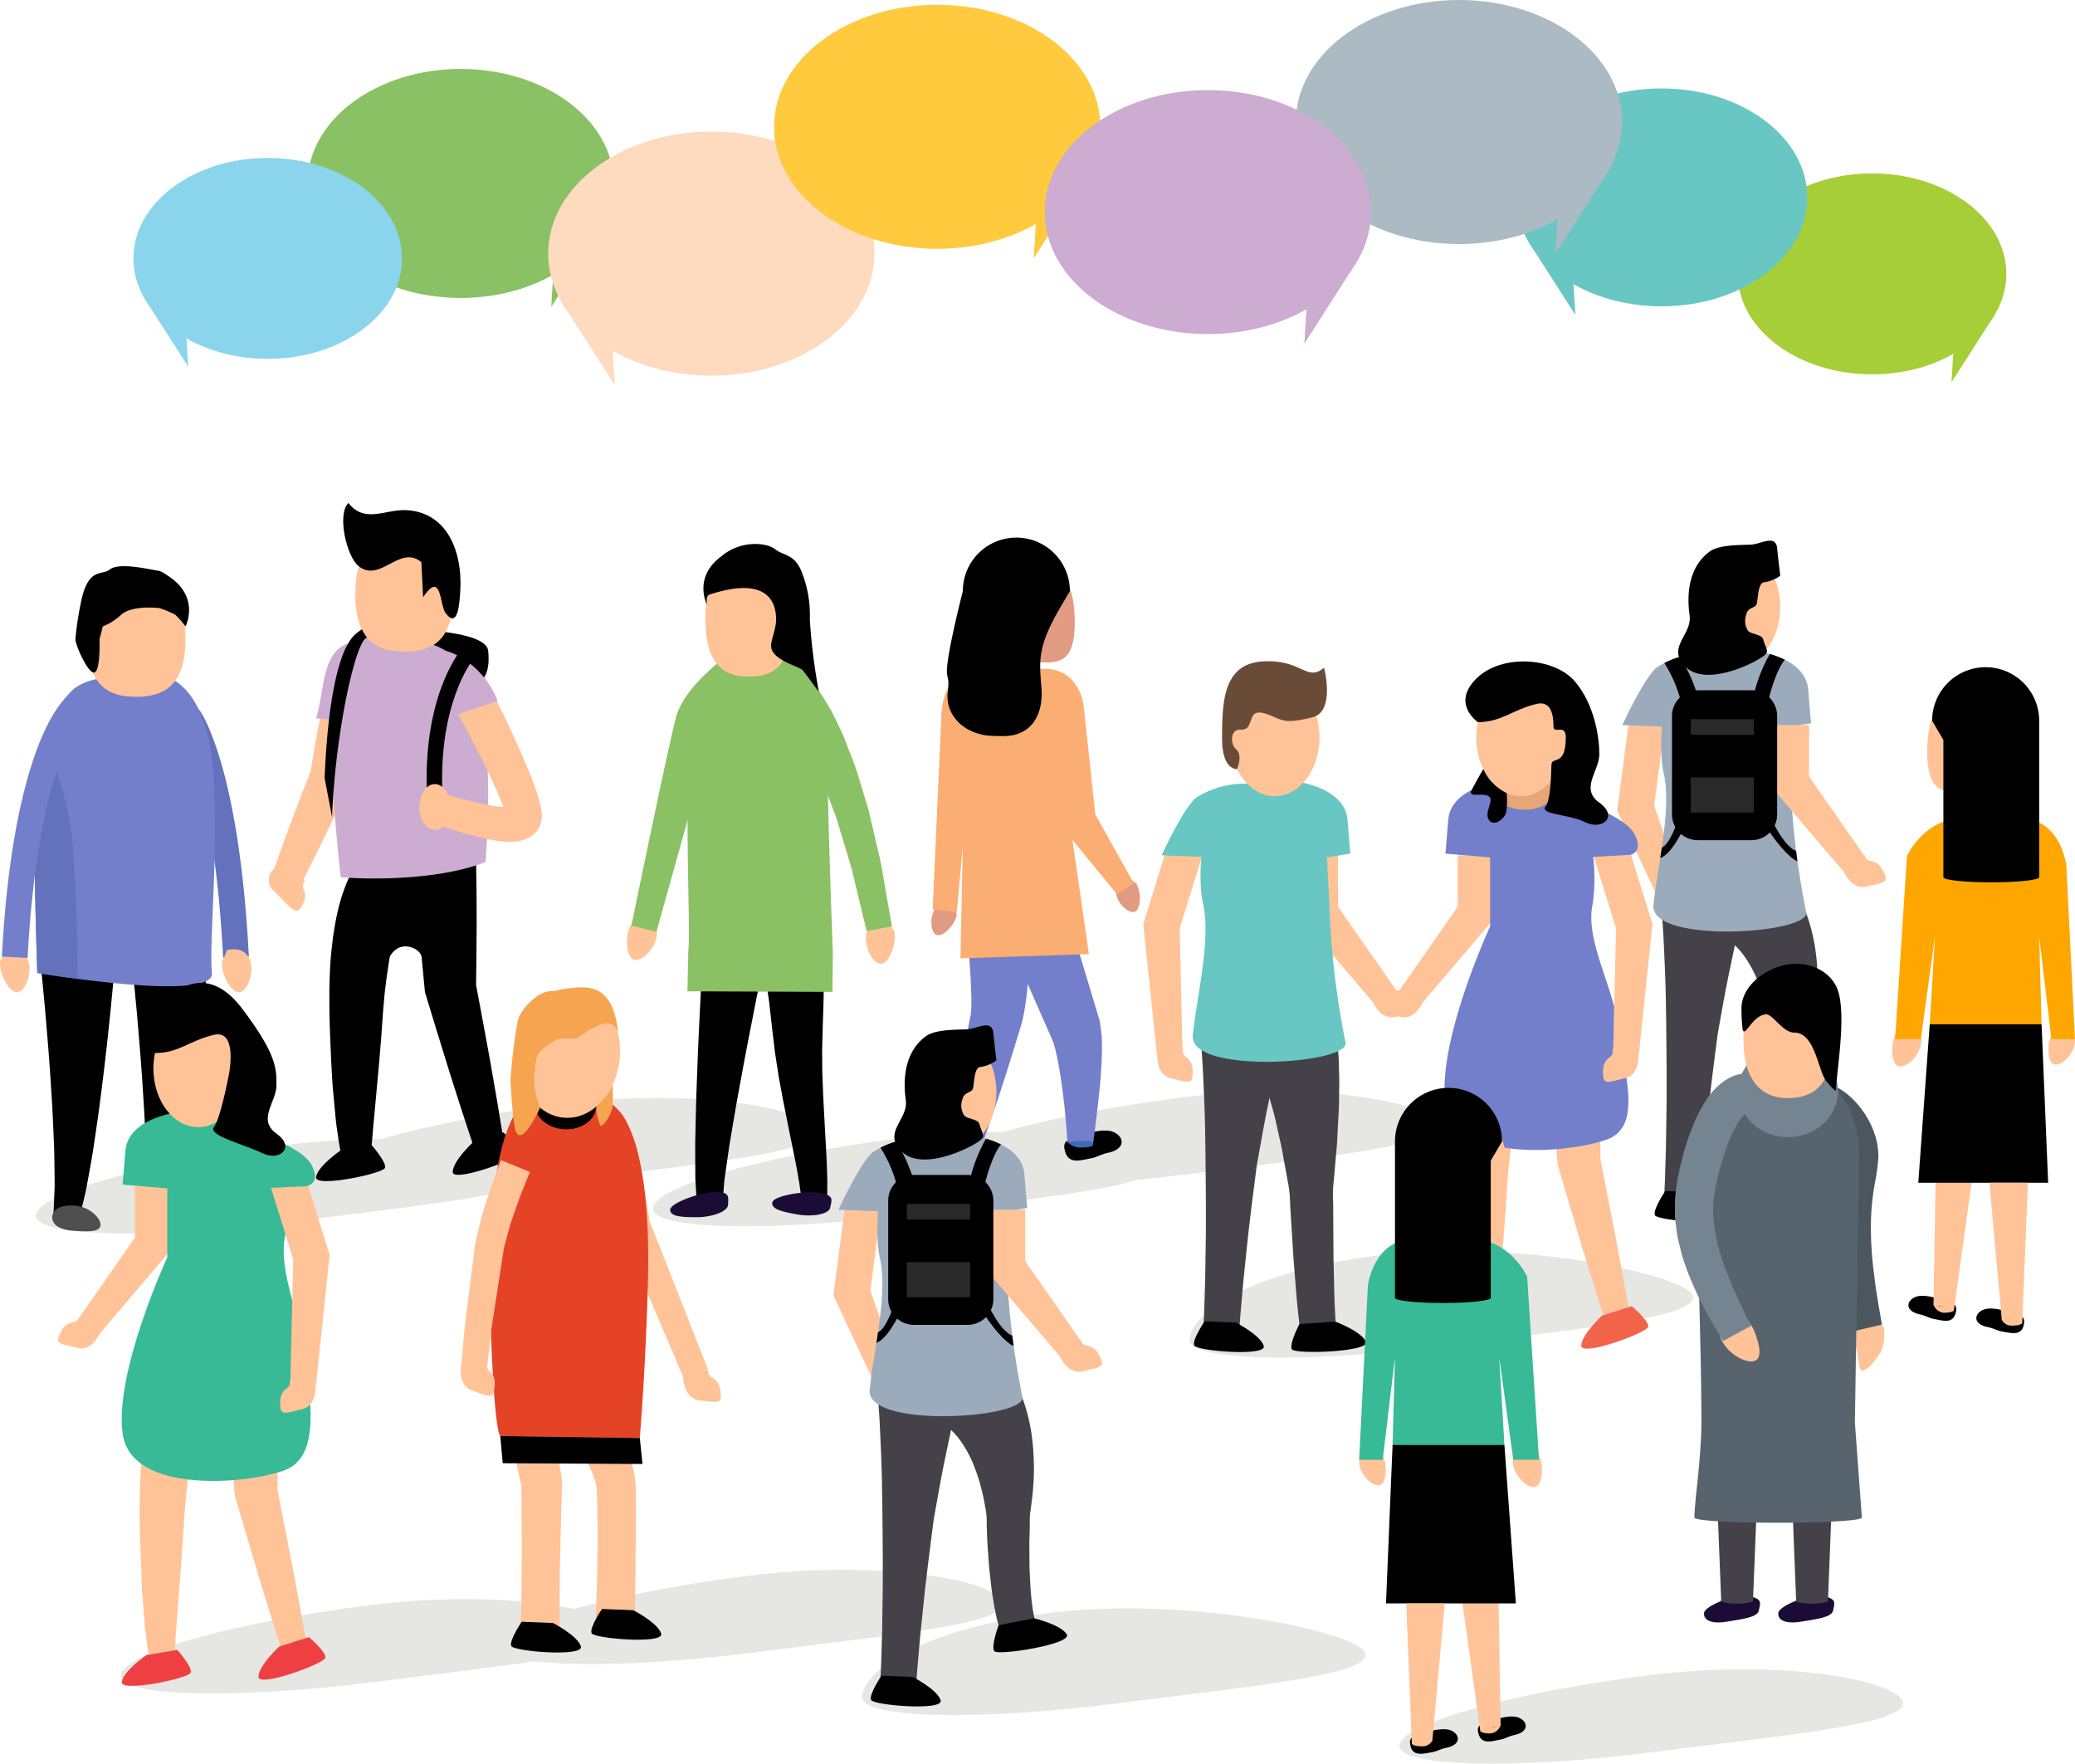 <svg xmlns="http://www.w3.org/2000/svg" xmlns:xlink="http://www.w3.org/1999/xlink" width="400" height="339.936" viewBox="0 0 400 339.936">
  <defs>
    <clipPath id="clip-path">
      <rect id="長方形_220" data-name="長方形 220" width="361.051" height="74.248" fill="none"/>
    </clipPath>
    <clipPath id="clip-path-3">
      <rect id="長方形_211" data-name="長方形 211" width="59.02" height="45.872" fill="none"/>
    </clipPath>
    <clipPath id="clip-path-4">
      <rect id="長方形_212" data-name="長方形 212" width="51.78" height="40.245" fill="none"/>
    </clipPath>
    <clipPath id="clip-path-6">
      <rect id="長方形_214" data-name="長方形 214" width="62.895" height="48.884" fill="none"/>
    </clipPath>
    <clipPath id="clip-path-7">
      <rect id="長方形_215" data-name="長方形 215" width="56.17" height="43.657" fill="none"/>
    </clipPath>
    <clipPath id="clip-path-9">
      <rect id="長方形_217" data-name="長方形 217" width="62.894" height="48.883" fill="none"/>
    </clipPath>
  </defs>
  <g id="member_intro" transform="translate(-1129.999 3114.02)">
    <path id="パス_2384" data-name="パス 2384" d="M212.5,32.919l-2.424,18.517-.23-1.766L216.59,68.8l-4.6,1.878L203.414,52.3l-.358-.769.129-1,2.426-18.519Z" transform="translate(1238.693 -3009.301)" fill="#ffc397"/>
    <path id="パス_2385" data-name="パス 2385" d="M224.487,57.456s-.239.863-.594,2.374S223,63.5,222.479,66.1c-.548,2.6-1.2,5.628-1.795,8.882-.292,1.627-.6,3.309-.9,5.019l-.229,1.285-.058.324-.014.08c-.009.1.006-.117,0-.086l0,.02,0,.041-.02.161-.084.653-.338,2.615c-.465,3.488-.871,6.982-1.256,10.257-.342,3.276-.66,6.336-.932,8.957-.229,2.625-.421,4.812-.553,6.342-.108,1.534-.17,2.409-.17,2.409l-6.939-.415s.043-.875.117-2.41c.049-1.535.12-3.731.2-6.362.041-2.636.086-5.71.135-9.006.006-3.3.017-6.812-.031-10.332-.017-1.8-.034-3.594-.051-5.361-.029-1.736-.058-3.445-.084-5.1-.066-3.307-.218-6.4-.339-9.054-.1-2.65-.284-4.867-.387-6.416s-.2-2.438-.2-2.438Z" transform="translate(1241.63 -2996.375)" fill="#444148"/>
    <path id="パス_2386" data-name="パス 2386" d="M227.142,52.195a.959.959,0,0,0,.131.138c.1.089.218.2.359.338a5.11,5.11,0,0,1,.395.41,17.231,17.231,0,0,1,1.54,2.022,22.581,22.581,0,0,1,1.669,2.985,30.627,30.627,0,0,1,1.489,3.8,32.544,32.544,0,0,1,1.09,4.406c.163.774.252,1.563.345,2.363.111.8.172,1.611.213,2.427a46.566,46.566,0,0,1,.061,4.947c-.091,1.655-.21,3.31-.451,4.927l-.158,1.214a8.093,8.093,0,0,0-.129,1.061c-.043.746-.009,1.489-.026,2.228-.031,1.474-.1,2.952-.069,4.268.017,1.343-.012,2.647.04,3.881s.115,2.4.166,3.476c.1,1.049.164,2.034.27,2.868.126.808.192,1.58.315,2.1.1.563.192.976.253,1.185.083.316.014.121.025.169l-6.341,2.849c.017.045-.216-.49-.327-.849-.169-.458-.335-1.044-.522-1.759-.22-.748-.349-1.56-.567-2.547-.192-.97-.336-2.036-.531-3.216-.16-1.171-.284-2.424-.441-3.763s-.216-2.751-.333-4.214c-.126-1.491-.169-2.919-.221-4.4-.025-.737,0-1.482-.049-2.228-.026-.4-.08-.685-.143-1.184l-.2-1.035c-.229-1.383-.568-2.719-.906-4.007a34.736,34.736,0,0,0-1.237-3.617,12.461,12.461,0,0,0-.723-1.6,14.94,14.94,0,0,0-.771-1.442,18.064,18.064,0,0,0-1.586-2.337,10.536,10.536,0,0,0-1.488-1.56,6.017,6.017,0,0,0-1.136-.821.922.922,0,0,0-.551-.189c-.045-.023.009.046.051.1s.075.086.1.118c0,.017-.1-.049-.081-.035Z" transform="translate(1245.934 -2998.499)" fill="#444148"/>
    <path id="パス_2387" data-name="パス 2387" d="M231,85.27s5.172,1.217,6.3,3.1-13.219,4.122-13.959,3.252.823-5.033.823-5.033Z" transform="translate(1249.445 -2980.795)"/>
    <path id="パス_2388" data-name="パス 2388" d="M215.838,92.713s4.735,2.417,5.386,4.509-12.887.966-13.4-.055,1.994-4.69,1.994-4.69Z" transform="translate(1241.207 -2976.937)"/>
    <path id="パス_2389" data-name="パス 2389" d="M226.791,24.63s10.113.976,10.652,7.5l.54,6.523-4.5.732.665,13.182a157.227,157.227,0,0,0,2.911,22.487c.909,4.193-30.2,6.186-29.442-1.365s3.527-18.321,1.991-25.331.967-18.167.967-18.167,3.293-2.762,16.219-5.561" transform="translate(1241.125 -3013.255)" fill="#9babbb"/>
    <path id="パス_2390" data-name="パス 2390" d="M210.584,27.533c-2.3,1.317-6.883,11.26-6.883,11.26l10.28.408L224.192,25.56a17.541,17.541,0,0,0-13.609,1.973" transform="translate(1239.038 -3013.07)" fill="#9babbb"/>
    <path id="パス_2391" data-name="パス 2391" d="M212.285,23.125c0,6.253,3.864,11.324,8.63,11.324s8.628-5.071,8.628-11.324S225.682,11.8,220.915,11.8s-8.63,5.071-8.63,11.326" transform="translate(1243.633 -3020.123)" fill="#ffc397"/>
    <path id="パス_2392" data-name="パス 2392" d="M231.315,52.775s1.422,4.386,4.669,3.622,4.191-.765,3.517-2.387-1.434-2.326-2.633-2.539a1.505,1.505,0,0,1-1.322-1.2Z" transform="translate(1253.819 -2999.531)" fill="#ffc397"/>
    <path id="パス_2393" data-name="パス 2393" d="M229.569,33.975v11l-.723-2.123,11.693,16.787L236.6,62.668,223.341,47.1l-.723-.851V33.975Z" transform="translate(1249.164 -3008.252)" fill="#ffc397"/>
    <path id="パス_2394" data-name="パス 2394" d="M230.384,17.59a6.975,6.975,0,0,1-3,1.244c-1.244,0-1.264,2.707-1.471,3.952s-1.749.639-2.117,2.417a3.42,3.42,0,0,0,.393,3c.548.666,2.628.671,2.9,1.6.6,2.039,1.153,2.344.3,3.077-1.822,1.56-11.192,6.121-15.167,2.34s1.216-6.16.691-9.973c-.794-5.767.651-10.019,3.935-12.367,1.807-1.29,5.909-1.21,7.832-1.28s4.835-2.083,5.114.706.59,5.278.59,5.278" transform="translate(1242.792 -3020.637)"/>
    <path id="パス_2395" data-name="パス 2395" d="M225.246,58.506H214.9a4.964,4.964,0,0,1-4.967-4.964V34.573a4.964,4.964,0,0,1,4.967-4.964h10.342a4.963,4.963,0,0,1,4.964,4.964v18.97a4.963,4.963,0,0,1-4.964,4.964" transform="translate(1242.377 -3010.589)"/>
    <path id="パス_2396" data-name="パス 2396" d="M208.759,51.226c-.157,1.174-.123.846-.3,2.013,2.169-.915,3.717-4.326,4.977-6.394l-1.466-.894c-.551.9-1.6,4.468-3.207,5.275" transform="translate(1241.583 -3001.842)"/>
    <path id="パス_2397" data-name="パス 2397" d="M226.188,26.166a17.223,17.223,0,0,0-2.886-1.105,28.649,28.649,0,0,0-3.089,7.879l2.9.683c.5-2.137,1.761-5.945,3.077-7.457" transform="translate(1247.877 -3013.024)"/>
    <path id="パス_2398" data-name="パス 2398" d="M212.122,33.83l.7-.163,2.354-1.419a33.793,33.793,0,0,0-3.157-6.843,15.764,15.764,0,0,0-3.044,1.2,25.861,25.861,0,0,1,3.149,7.227" transform="translate(1241.86 -3012.839)"/>
    <path id="パス_2399" data-name="パス 2399" d="M227.565,51.695c-2.1-.9-3.725-4.251-4.455-5.455l-1.411.623c1.618,2.656,4.488,6.215,6.118,6.807-.158-1.17-.132-.9-.252-1.976" transform="translate(1248.672 -3001.687)"/>
    <rect id="長方形_204" data-name="長方形 204" width="12.172" height="3.014" transform="translate(1455.918 -2975.401)" fill="#292929"/>
    <rect id="長方形_205" data-name="長方形 205" width="12.172" height="6.771" transform="translate(1455.918 -2964.18)" fill="#292929"/>
    <path id="パス_2411" data-name="パス 2411" d="M272.764,158.928c.519,4.061-20.832,6.074-47.617,9.5s-49.378,2.945-49.438-1.141,20.772-10.125,47.559-13.555,48.976,1.135,49.5,5.2" transform="translate(1224.054 -2944.793)" fill="#e6e6e3"/>
    <path id="パス_2414" data-name="パス 2414" d="M159.764,146.428c.519,4.061-20.832,6.074-47.617,9.5s-49.378,2.945-49.438-1.141,20.772-10.125,47.559-13.555,48.976,1.135,49.5,5.2" transform="translate(1163.567 -2951.484)" fill="#e6e6e3"/>
    <path id="パス_2415" data-name="パス 2415" d="M101.564,92.362c.519,4.061-20.832,6.074-47.617,9.5s-49.378,2.946-49.438-1.141S25.281,90.6,52.068,87.166s48.976,1.135,49.5,5.2" transform="translate(1132.413 -2980.425)" fill="#e6e6e3"/>
    <path id="パス_2416" data-name="パス 2416" d="M136.392,87.2c.519,4.061-20.832,6.074-47.617,9.5S39.4,99.642,39.337,95.555,60.109,85.43,86.9,82s48.976,1.135,49.5,5.2" transform="translate(1151.056 -2983.19)" fill="#e6e6e3"/>
    <path id="パス_2417" data-name="パス 2417" d="M179.04,91.464c.519,4.061-20.832,6.074-47.617,9.5s-49.378,2.945-49.438-1.141S102.757,89.7,129.544,86.268s48.976,1.135,49.5,5.2" transform="translate(1173.885 -2980.906)" fill="#e6e6e3"/>
    <path id="パス_2418" data-name="パス 2418" d="M112.214,150.117c.519,4.061-20.832,6.074-47.617,9.5s-49.378,2.945-49.438-1.142,20.772-10.125,47.559-13.555,48.976,1.135,49.5,5.2" transform="translate(1138.114 -2949.509)" fill="#e6e6e3"/>
    <path id="パス_2419" data-name="パス 2419" d="M205.289,153.654c.519,4.061-20.832,6.074-47.617,9.5s-49.378,2.945-49.438-1.141,9.21-12.815,35.995-16.245,60.539,3.824,61.06,7.885" transform="translate(1187.936 -2948.889)" fill="#e6e6e3"/>
    <path id="パス_2420" data-name="パス 2420" d="M246.418,108.78c.519,4.061-20.832,6.074-47.617,9.5s-49.378,2.945-49.438-1.142,9.21-12.815,35.995-16.245,60.539,3.824,61.06,7.885" transform="translate(1209.952 -2972.909)" fill="#e6e6e3"/>
    <path id="パス_2446" data-name="パス 2446" d="M51.2,34.313c-.238,1.807-.548,3.6-.871,5.392s-.7,3.573-1.049,5.358l-.106.547-.154.322c-1.5,3.147-2.972,6.307-4.5,9.444s-3.074,6.261-4.661,9.368l-5.476-2.351q1.741-4.937,3.583-9.832c1.224-3.266,2.5-6.507,3.751-9.763l-.261.869c.292-1.8.553-3.6.871-5.39s.646-3.582,1.047-5.358Z" transform="translate(1148.406 -3008.818)" fill="#ffc397"/>
    <path id="パス_2447" data-name="パス 2447" d="M63.926,50.961q.131,6.059.117,12.121c0,4.042-.081,8.086-.117,12.13l-.14-.98c.93,5.03,1.9,10.048,2.8,15.084s1.761,10.082,2.57,15.141l-5.788,1.419q-2.432-7.289-4.724-14.611c-1.535-4.881-3-9.778-4.5-14.667l-.071-.229L54,75.619c-.368-4.027-.777-8.053-1.11-12.081s-.633-8.057-.875-12.089Z" transform="translate(1157.844 -2999.16)"/>
    <path id="パス_2448" data-name="パス 2448" d="M45.419,21.964s23.818-.927,24.371,4.164-1.683,5.958-1.683,5.958-21.594-6.1-22.688-10.122" transform="translate(1154.312 -3014.717)"/>
    <path id="パス_2449" data-name="パス 2449" d="M48.821,71.866s.548-4.968,4.122-4.881c.7.018,3.167.517,3.167,3.02,0,6.924,3.335-16.655,3.335-16.655L47.384,52.01Z" transform="translate(1155.364 -2998.598)"/>
    <path id="パス_2450" data-name="パス 2450" d="M56.009,59.47l-.032.025c-.063.043.025-.011.14-.1.078-.049.3-.249.3-.255a.418.418,0,0,0,.068-.063c.048-.041-.054.052-.256.395a4.9,4.9,0,0,0-.356.626,9.867,9.867,0,0,0-.43.917,25.282,25.282,0,0,0-.927,2.618c-.318,1.029-.643,2.189-.915,3.479-.306,1.264-.528,2.678-.768,4.128-.21,1.468-.47,2.989-.636,4.572-.22,1.564-.322,3.2-.481,4.816-.118,1.667-.236,3.335-.352,4.974-.137,1.663-.27,3.3-.4,4.884-.287,3.137-.556,6.064-.785,8.575-.12,1.245-.2,2.387-.322,3.4-.083.99-.155,1.855-.215,2.567-.06.672-.107,1.2-.14,1.563-.034.273-.051.419-.051.419l-5.871,1.016-.167-.792c-.041-.229-.094-.513-.154-.846-.046-.3-.1-.639-.157-1.021-.112-.768-.247-1.7-.4-2.768-.134-1.046-.22-2.228-.349-3.52s-.25-2.7-.388-4.181c-.083-1.455-.169-2.992-.259-4.581-.069-1.587-.14-3.227-.212-4.895-.054-1.7-.111-3.29-.134-5.12.008-1.759-.04-3.511.038-5.263.038-1.743.118-3.48.273-5.165.178-1.69.339-3.322.62-4.907.24-1.572.56-3.087.91-4.5a33.85,33.85,0,0,1,1.276-3.941c.249-.606.468-1.165.752-1.718a15.578,15.578,0,0,1,.814-1.525,13.689,13.689,0,0,1,1.763-2.377l.434-.438a7.739,7.739,0,0,1,.59-.507l.352-.264Z" transform="translate(1152.137 -2999.834)"/>
    <path id="パス_2451" data-name="パス 2451" d="M54.168,23.545s-9.649-4.422-11.759,8.378.98,37.378.98,37.378,16.451,1.451,27.9-2.928c0,0,2.022-23.333-2.02-33.778s-15.1-9.051-15.1-9.051" transform="translate(1152.306 -3014.23)" fill="#cdacd2"/>
    <path id="パス_2452" data-name="パス 2452" d="M63.476,21.555c0-.052,0-.1,0-.147s0-.1,0-.146c0-.109-.009-.2-.009-.306,0-.121-.006-.244-.012-.364-.21-8.5-4.337-10.257-9.414-10.257-5.027,0-9.123,2.045-9.407,10.042-.009.2-.015.413-.018.629,0,.086-.008.166-.008.255,0,.049,0,.1,0,.146s0,.1,0,.147c0,.089.006.166.008.255,0,.216.009.424.018.626.284,8,4.38,10.042,9.407,10.042,5.077,0,9.2-1.752,9.414-10.257.006-.117.009-.24.012-.364,0-.1.009-.2.009-.3" transform="translate(1153.877 -3020.906)" fill="#ffc397"/>
    <path id="パス_2453" data-name="パス 2453" d="M55.417,7.49C51.284,7.212,47.3,10.169,44.088,6.1c-2.228,2.217-.341,10.314,1.968,12.17,4.161,3.339,7.971-4.263,12.106-.758l.338,6.737c3.586-5.312,3.153,1.523,4.331,3.077,2.438,3.219,2.713-2.131,2.843-4.64.355-6.847-2.283-14.667-10.257-15.2" transform="translate(1153.066 -3023.171)"/>
    <path id="パス_2454" data-name="パス 2454" d="M64.6,27.961s1.328,2.585,3.215,6.493c.943,1.953,2.025,4.244,3.146,6.732s2.28,5.163,3.315,8.037q.389,1.075.734,2.251a13.53,13.53,0,0,1,.55,2.9l.012.255,0,.127-.012.3-.011.131a5.423,5.423,0,0,1-.091.594,4.537,4.537,0,0,1-.887,1.887,5.121,5.121,0,0,1-2.489,1.672,9.279,9.279,0,0,1-3.153.349,26.044,26.044,0,0,1-4.389-.626c-1.3-.286-2.478-.6-3.556-.909-2.152-.62-3.89-1.216-5.109-1.643l-1.93-.7,2.01-5.611,1.795.556c1.162.344,2.836.821,4.835,1.291,1,.232,2.076.461,3.192.648A19.761,19.761,0,0,0,69.052,53a2.586,2.586,0,0,0,.887-.106,1.469,1.469,0,0,0-.763.563,2.241,2.241,0,0,0-.445.946,1.885,1.885,0,0,0-.041.336l0-.131,0-.034v-.017c.008-.206-.008.261-.006.215l-.006,0-.006-.009a11.045,11.045,0,0,0-.341-1.248c-.195-.576-.416-1.179-.666-1.8-1-2.475-2.222-5.016-3.385-7.368s-2.317-4.552-3.312-6.427c-1.993-3.748-3.376-6.2-3.376-6.2Z" transform="translate(1158.876 -3011.471)" fill="#ffc397"/>
    <path id="パス_2455" data-name="パス 2455" d="M56.681,24.653s6.68,1.568,10.05,9.651l-10.05,3.368L54.6,28.579Z" transform="translate(1159.227 -3013.242)" fill="#cdacd2"/>
    <path id="パス_2456" data-name="パス 2456" d="M47.244,23.754s-4.719-1.262-6.216,7.919c-.92,5.644-1.346,6.511-1.346,6.511l3.78.368Z" transform="translate(1151.24 -3013.755)" fill="#cdacd2"/>
    <path id="パス_2457" data-name="パス 2457" d="M53.668,53.1c-1.041-19.216,6.1-28.071,6.405-28.438l2.3,1.9c-.066.083-6.7,8.435-5.728,26.381Z" transform="translate(1158.672 -3013.24)"/>
    <path id="パス_2458" data-name="パス 2458" d="M58.621,45.805c0,2.437-1.333,4.411-2.98,4.411s-2.982-1.974-2.982-4.411,1.336-4.415,2.982-4.415,2.98,1.976,2.98,4.415" transform="translate(1158.187 -3004.283)" fill="#ffc397"/>
    <path id="パス_2459" data-name="パス 2459" d="M34.812,52.011a2.827,2.827,0,0,0,0,4.392c2.438,2.275,4.065,4.715,5.04,3.252s1.136-2.484.651-3.6a1.506,1.506,0,0,1,.266-1.769Z" transform="translate(1148.053 -2998.598)" fill="#ffc397"/>
    <path id="パス_2460" data-name="パス 2460" d="M47.928,21.956c-.542.376-1.067.8-1.247.958-4.859,4.311-5.731,22.951-5.92,27.76l1.429,7.463c.62-16.131,4.514-34.04,6.754-34.6v0a7.805,7.805,0,0,1-1.016-1.575" transform="translate(1151.818 -3014.686)"/>
    <path id="パス_2461" data-name="パス 2461" d="M44.457,87.711S40.063,90.7,39.684,92.86,52.589,92.2,52.97,91.119s-2.572-4.4-2.572-4.4Z" transform="translate(1151.237 -2980.021)"/>
    <path id="パス_2462" data-name="パス 2462" d="M60.827,86.949s-3.918,3.593-3.984,5.782,12.678-2.513,12.9-3.634-3.178-3.984-3.178-3.984Z" transform="translate(1160.427 -2980.879)"/>
    <path id="パス_2475" data-name="パス 2475" d="M72.4,119.8c.3,2.281.562,4.574.906,6.847s.642,4.557,1.012,6.826l.074.462-.011.292c-.172,4.778-.312,9.553-.395,14.329-.064,2.389-.068,4.778-.094,7.165s.012,4.779.012,7.167l-7.543-.08c.054-2.389.154-4.776.167-7.165s.074-4.778.06-7.165c.02-4.778-.017-9.556-.086-14.333l.064.754c-.462-2.254-.983-4.5-1.483-6.741s-1.061-4.48-1.587-6.72Z" transform="translate(1163.986 -2962.313)" fill="#ffc397"/>
    <path id="パス_2476" data-name="パス 2476" d="M81.85,86.282c.533,2.595.975,5.208,1.46,7.812l1.354,7.83-.169-.57,11.32,28.768L91.22,132,79.1,103.565l-.1-.238-.066-.333L77.373,95.2c-.487-2.605-1.016-5.2-1.454-7.813Z" transform="translate(1170.638 -2980.253)" fill="#ffc397"/>
    <path id="パス_2477" data-name="パス 2477" d="M78.28,118.684l.263.456c.158.284.387.706.68,1.239.563,1.073,1.351,2.592,2.245,4.474.451.94.883,2,1.359,3.13a31.254,31.254,0,0,1,1.282,3.818,16.3,16.3,0,0,1,.441,2.34l.069.645.02.263,0,.118.008.236.032.95c.06,1.241.038,2.648.048,4L84.5,161.184l-7.54-.192s.091-2.576.226-6.437c.034-1.931.072-4.184.112-6.6.02-1.205.031-2.453.018-3.714s-.021-2.516-.032-3.784c-.032-1.237-.021-2.418-.107-3.717l-.049-.949-.012-.238-.006-.117,0-.015c0-.1.009.123.006.1l0-.018-.008-.035-.06-.284a9.384,9.384,0,0,0-.341-1.264,24.247,24.247,0,0,0-1.141-2.733c-.441-.9-.917-1.727-1.38-2.5a41.535,41.535,0,0,0-2.423-3.651c-.315-.421-.562-.751-.731-.975l-.252-.319Z" transform="translate(1167.883 -2962.909)" fill="#ffc397"/>
    <path id="パス_2478" data-name="パス 2478" d="M69.425,82.255s-9.057,1.652-7.831,41.407c.731,23.7,1.934,23.8,1.934,23.8l26.9.384s1.251-15.118,1.583-31.016c.212-10.164-.411-22.959-4.185-30.01-1.64-3.063-2.862-2.876-5.131-5.951-5.935-7.242-13.266,1.383-13.266,1.383" transform="translate(1162.909 -2984.699)" fill="#e54325"/>
    <path id="パス_2479" data-name="パス 2479" d="M78.026,79.113a12.371,12.371,0,0,1-3.147,4.224c0,.206,0,.488.006.887a16.385,16.385,0,0,0,.688,2.658c.177.917,2.389-1.833,2.455-3.917s0-3.852,0-3.852Z" transform="translate(1170.081 -2984.091)" fill="#f6a450"/>
    <path id="パス_2480" data-name="パス 2480" d="M79.019,83.673c-.17,2.633-2.966,4.594-6.244,4.382s-5.8-2.518-5.628-5.149,2.966-4.592,6.246-4.383,5.8,2.518,5.627,5.151" transform="translate(1165.938 -2984.415)"/>
    <path id="パス_2481" data-name="パス 2481" d="M84.691,80.14c-.448,6.9-5.208,12.2-10.632,11.851S64.6,85.764,65.043,78.867s5.209-12.2,10.635-11.849,9.459,6.227,9.014,13.122" transform="translate(1164.798 -2990.574)" fill="#ffc397"/>
    <path id="パス_2482" data-name="パス 2482" d="M84.857,75.906s-.416-4.747-7.068.261c-2.329,1.753-3.582-1.207-7.921,3.031-1.153,1.122-.872,2.9-1.1,4.125-.565,2.965,1.03,6.771,1.03,6.771s-3.48,7.9-4.736,4.414c-.431-1.2-.956-8.231-.958-9.794A97.944,97.944,0,0,1,65.5,73.342c.385-1.842,3.577-5.708,6.531-5.71,3.563,0,11.716-4.348,12.83,8.274" transform="translate(1164.312 -2990.624)" fill="#f6a450"/>
    <path id="パス_2483" data-name="パス 2483" d="M90.231,128.626l-26.943-.146-.474-5.245,26.9.384Z" transform="translate(1163.623 -2960.472)"/>
    <path id="パス_2484" data-name="パス 2484" d="M71.164,90.887s-.241.574-.663,1.577c-.195.491-.43,1.089-.7,1.773s-.6,1.449-.892,2.308-.623,1.781-.966,2.76q-.258.737-.528,1.511c-.137.51-.278,1.03-.419,1.558-.278,1.03-.563,2.1-.854,3.178l-.568,3.672c-.381,2.463-.761,4.922-1.119,7.231s-.732,4.475-.9,6.281c-.416,3.64-.694,6.067-.694,6.067l-4.948-.422s.223-2.53.556-6.324c.132-1.922.456-4.053.74-6.379l.924-7.259c.158-1.236.315-2.47.471-3.688.3-1.451.593-2.562.883-3.811.146-.6.292-1.193.431-1.772q.265-.827.516-1.615c.336-1.049.654-2.042.947-2.96s.62-1.735.88-2.473.5-1.374.7-1.9l.622-1.6Z" transform="translate(1161 -2979.011)" fill="#ffc397"/>
    <path id="パス_2485" data-name="パス 2485" d="M72.248,146.792s4.735,2.417,5.384,4.508-12.887.967-13.4-.055,1.994-4.69,1.994-4.69Z" transform="translate(1164.345 -2947.99)"/>
    <path id="パス_2486" data-name="パス 2486" d="M82.329,145.187s4.735,2.417,5.384,4.509-12.886.964-13.4-.057,2-4.69,2-4.69Z" transform="translate(1169.741 -2948.849)"/>
    <path id="パス_2487" data-name="パス 2487" d="M58.077,113.881s-1.188,4.452,1.954,5.575,3.935,1.635,4.25-.1.058-2.731-.832-3.562a1.5,1.5,0,0,1-.458-1.727Z" transform="translate(1160.969 -2965.48)" fill="#ffc397"/>
    <path id="パス_2488" data-name="パス 2488" d="M85.771,115.84s-.149,4.606,3.169,4.987,4.2.7,4.116-1.056-.563-2.673-1.617-3.279a1.5,1.5,0,0,1-.838-1.58Z" transform="translate(1175.911 -2964.928)" fill="#ffc397"/>
    <path id="パス_2489" data-name="パス 2489" d="M100.615,63.945s-.594,2.928-1.483,7.32c-.874,4.4-2.03,10.266-3.1,16.137-.54,2.937-1.078,5.876-1.521,8.624-.232,1.377-.454,2.708-.666,3.969-.18,1.254-.349,2.44-.505,3.533s-.3,2.1-.424,2.992c-.069.844-.129,1.58-.178,2.185-.1,1.222-.164,1.921-.164,1.921l-4.95.384s-.055-.8-.15-2.2c-.043-.7-.1-1.56-.16-2.541,0-.929-.009-1.977-.014-3.121s-.006-2.389-.011-3.7c.028-1.3.057-2.67.088-4.087.045-2.845.152-5.86.264-8.874.212-6.035.511-12.052.743-16.567l.415-7.531Z" transform="translate(1176.725 -2993.042)"/>
    <path id="パス_2490" data-name="パス 2490" d="M107.383,61.777s.038.772.106,2.126c.028.7.06,1.552.1,2.527.008.95.017,2.025.026,3.195.026,1.167,0,2.433-.049,3.774-.043,1.3-.086,2.664-.132,4.078s-.077,2.853-.115,4.325c.012,1.4.026,2.816.038,4.234.092,2.935.229,5.9.388,8.7.157,2.823.3,5.459.425,7.718.068,1.13.078,2.208.114,3.137s.051,1.755.031,2.456c-.017,1.379-.026,2.168-.026,2.168l-4.965.107s-.1-.706-.263-1.942c-.071-.609-.19-1.368-.358-2.254s-.316-1.861-.543-2.96c-.445-2.2-.964-4.759-1.521-7.508-.568-2.771-1.144-5.753-1.683-8.774-.241-1.568-.484-3.132-.722-4.672-.175-1.472-.347-2.923-.513-4.325s-.309-2.736-.453-4.012c-.13-1.234-.276-2.4-.458-3.467-.164-1.069-.315-2.05-.448-2.917-.157-.84-.292-1.571-.4-2.172-.12-.619-.215-1.1-.278-1.434s-.107-.53-.107-.53Z" transform="translate(1181.158 -2993.37)"/>
    <path id="パス_2491" data-name="パス 2491" d="M95.315,95.021c0,1.342-3.089,2.437-5.962,2.441s-5.2-.084-5.206-1.423,5.917-3.433,8.788-3.442,2.378,1.085,2.38,2.424" transform="translate(1175.042 -2976.873)" fill="#1b0c36"/>
    <path id="パス_2492" data-name="パス 2492" d="M108.143,95.572c-.235,1.322-3.474,1.85-6.3,1.348s-5.1-1-4.87-2.321,6.43-2.334,9.258-1.833,2.148,1.486,1.914,2.807" transform="translate(1181.898 -2976.852)" fill="#1b0c36"/>
    <path id="パス_2493" data-name="パス 2493" d="M113.959,63.824c-.184.711-1.521,4.561-3.643,2.386s-2.9-8.2,2.679-7.7a11.985,11.985,0,0,0,1.219,2.071,7.37,7.37,0,0,1-.255,3.244" transform="translate(1188.198 -2995.135)" fill="#ffc397"/>
    <path id="パス_2494" data-name="パス 2494" d="M104,28.715s.124.14.355.4c.266.325.7.892,1.207,1.578a9.727,9.727,0,0,1,.706,1.076q.336.562.728,1.213c.25.434.55.894.8,1.383l.748,1.541c.5,1.081,1.138,2.229,1.615,3.479s.99,2.561,1.517,3.921a42.558,42.558,0,0,1,1.419,4.222c.441,1.442.887,2.906,1.334,4.372.49,1.457.737,2.954,1.112,4.406.341,1.454.679,2.885,1,4.271s.66,2.717.852,4c.223,1.277.433,2.486.628,3.6.775,4.455,1.291,7.426,1.291,7.426l-4.887.875s-.686-2.868-1.716-7.17c-.256-1.075-.534-2.238-.829-3.468-.263-1.239-.671-2.5-1.067-3.82s-.808-2.671-1.224-4.052c-.445-1.365-.772-2.807-1.325-4.148l-1.518-4.05a38.593,38.593,0,0,0-1.569-3.855c-.557-1.216-1.1-2.39-1.611-3.5s-1.124-2.05-1.615-2.975l-.731-1.3c-.239-.4-.5-.735-.723-1.075-.45-.625-.874-1.337-1.158-1.634-.284-.345-.508-.616-.66-.8-.249-.247-.379-.379-.379-.379Z" transform="translate(1182.622 -3011.068)" fill="#8ac164"/>
    <path id="パス_2495" data-name="パス 2495" d="M78.729,62.737c-.038.732.072,4.809,2.751,3.376s5.248-6.938-.221-8.148a11.908,11.908,0,0,1-1.789,1.6,7.445,7.445,0,0,0-.742,3.17" transform="translate(1172.139 -2995.411)" fill="#ffc397"/>
    <path id="パス_2496" data-name="パス 2496" d="M96.637,32.922,84.106,77.8l-4.824-1.176s7.286-35.642,8.679-40.466,7.352-9.616,7.352-9.616Z" transform="translate(1172.438 -3012.231)" fill="#8ac164"/>
    <path id="パス_2497" data-name="パス 2497" d="M113.923,41.182c-1.03-5.131-1.58-8.757-5.372-13.061-3.591-4.076-14.69-2.615-14.69-2.615S88.186,27.073,86.9,41.5s.1,35.276-.427,41.047l-.16,7.422,27.956.112.077-7.534s-.821-21-.992-33.29c-.052-3.855.812-6.852.568-8.077" transform="translate(1176.202 -3012.922)" fill="#8ac164"/>
    <path id="パス_2498" data-name="パス 2498" d="M105.238,24.7c0-.051,0-.1,0-.147s0-.1,0-.146c0-.107-.008-.2-.009-.307,0-.123-.006-.243-.011-.361-.186-8.505-3.831-10.257-8.317-10.257-4.443,0-8.062,2.045-8.312,10.041-.009.2-.014.413-.018.629,0,.088-.006.166-.006.255,0,.051,0,.1,0,.146s0,.1,0,.147c0,.089.006.166.006.253,0,.216.009.424.018.628.25,8,3.869,10.042,8.312,10.042,4.486,0,8.131-1.753,8.317-10.256,0-.12.009-.243.011-.365,0-.1.009-.2.009-.3" transform="translate(1177.407 -3019.221)" fill="#ffc397"/>
    <path id="パス_2499" data-name="パス 2499" d="M89.487,21c10.546-3.45,12.83.854,12.85,4.752.009,1.832-.955,3.915-.97,5.076-.037,2.833,5.452,3.96,6.112,4.789,1.234,1.555,1.895,2.569,3.1,4.119a115.55,115.55,0,0,1-1.749-13.983A22.25,22.25,0,0,0,107.2,16.47c-1.4-3.344-3.427-2.925-5.031-4.208S95.551,10.429,91.8,13.606c-5.552,4.062-2.793,9.355-2.793,9.355s-.292-1.707.481-1.959" transform="translate(1177.276 -3020.417)"/>
    <path id="パス_2511" data-name="パス 2511" d="M214.214,86.387c.519,4.061-20.832,6.074-47.617,9.5s-49.378,2.945-49.438-1.141,20.772-10.125,47.559-13.555,48.976,1.135,49.5,5.2" transform="translate(1192.713 -2983.623)" fill="#e6e6e3"/>
    <path id="パス_2512" data-name="パス 2512" d="M133.917,87.035s5.03-2.463,8.2-2.114c2.768.31,4.067,3.381-.08,4.26-1.28.273-2.14.869-3.286,1.067-2.016.355-4.525,1.311-5.063-1.786a1.732,1.732,0,0,1,.233-1.428" transform="translate(1201.528 -2981)"/>
    <path id="パス_2513" data-name="パス 2513" d="M136.529,50.508l2.407,8.248c1.489,4.933,3.474,11.509,5.458,18.086.525,1.75,1.052,3.5,1.569,5.221l.21,1.339c.077.59.154,1.207.2,1.753.037.95.071,1.885.048,2.748-.049,3.493-.362,6.543-.639,9.179-.309,2.608-.567,4.782-.746,6.305-.206,1.521-.322,2.394-.322,2.394l-4.959-.232-.157-2.318c-.107-1.483-.269-3.606-.582-6.127s-.692-5.467-1.333-8.38c-.15-.74-.344-1.425-.531-2.114l-.264-.7c-.08-.232-.3-.737-.441-1.093l-.031-.075-.008-.018c.2.611.051.16.092.292l-.015-.037-.064-.146-.127-.29-.258-.585-.517-1.171-1.038-2.357c-2.776-6.29-5.55-12.582-7.63-17.3-2.125-4.7-3.542-7.839-3.542-7.839Z" transform="translate(1196.004 -2999.403)" fill="#737fca"/>
    <path id="パス_2514" data-name="パス 2514" d="M118.884,89.941s5.487-1.127,8.461.009c2.605.989,3.091,4.291-1.142,4.1-1.311-.057-2.294.3-3.451.21-2.039-.166-4.795.018-4.457-3a1.784,1.784,0,0,1,.59-1.319" transform="translate(1193.306 -2978.561)"/>
    <path id="パス_2515" data-name="パス 2515" d="M134.377,54.3s.023.227.068.649.114,1.041.158,1.824c.094,1.568.273,3.8.306,6.491s.017,5.851-.238,9.321a51.018,51.018,0,0,1-.66,5.541c-.1.522-.158.967-.31,1.555-.135.539-.292,1.2-.427,1.63l-.771,2.512c-2.028,6.711-4.24,13.374-6.018,18.345-1.759,4.973-3.1,8.248-3.1,8.248l-4.819-1.2s.37-3.516,1.181-8.727c.792-5.214,2.005-12.127,3.4-18.995l.513-2.576a7.564,7.564,0,0,0,.091-.924c.032-.261.02-.686.035-1.015.026-1.434-.054-3.02-.12-4.563s-.2-3.066-.286-4.514c-.107-1.454-.21-2.83-.3-4.1-.181-2.556-.33-4.687-.436-6.18-.089-1.48-.14-2.326-.14-2.326Z" transform="translate(1193.465 -2997.374)" fill="#737fca"/>
    <path id="パス_2516" data-name="パス 2516" d="M120.625,61.016c-.361.464-2.567,2.862-3.431.6s.474-6.943,4.409-4.8a9.48,9.48,0,0,0,.24,1.907,5.954,5.954,0,0,1-1.217,2.3" transform="translate(1192.597 -2996.322)" fill="#e19b82"/>
    <path id="パス_2517" data-name="パス 2517" d="M144.726,56.831c.046.59.046,3.847-2.126,2.76s-4.345-5.432,0-6.519a9.507,9.507,0,0,0,1.466,1.242,5.961,5.961,0,0,1,.66,2.516" transform="translate(1204.988 -2998.029)" fill="#e19b82"/>
    <path id="パス_2518" data-name="パス 2518" d="M142.143,25.208c0,9.732-4.62,7.6-10.319,7.6s-10.32,2.707-10.32-7.6c0-9.566,4.62-11.949,10.32-11.949s10.319,2,10.319,11.949" transform="translate(1195.039 -3019.341)" fill="#e19b82"/>
    <path id="パス_2519" data-name="パス 2519" d="M126.174,26.926c-7.334,0-7.383,8.8-7.383,8.8L117.108,73.3l4.646.534,1.161-12.792-.459,21.684L147.22,81.9l-3.17-21.995,8.558,10.434,3.269-2.059L148.452,54.95l-2.246-20.9s-.656-6.709-7-7.124Z" transform="translate(1192.686 -3012.026)" fill="#faae73"/>
    <path id="パス_2520" data-name="パス 2520" d="M121.962,20.768S119.083,32,118.9,35.837c-.091,1.922.543,1.225.158,4.363-.557,4.592,3.359,8.383,8.842,8.473l1.689.029c5.484.092,7.974-3.952,7.524-9.419-.419-5.08-.723-7.753,3.318-14.819.531-.932,2.171-3.7,2.171-3.7a10.319,10.319,0,1,0-20.639,0" transform="translate(1193.64 -3020.846)"/>
    <path id="パス_2521" data-name="パス 2521" d="M118.591,90.068a.56.56,0,0,0,.063.425c.6.818,2.618,2.8,4.724.771a37.933,37.933,0,0,0-4.787-1.2" transform="translate(1193.471 -2978.226)" fill="#3b6bb4"/>
    <path id="パス_2522" data-name="パス 2522" d="M134.041,86.421a3.478,3.478,0,0,0,2.615,1.05c1.663-.055,2.518-.135,2.28-.9s-4.895-.147-4.895-.147" transform="translate(1201.75 -2980.305)" fill="#3b6bb4"/>
    <path id="パス_2523" data-name="パス 2523" d="M206.394,48l5.013,16.144.21.676-.061.576L209,89.884l-4.954-.315.573-24.617.149,1.25-5.013-16.144Z" transform="translate(1236.926 -3000.746)" fill="#ffc397"/>
    <path id="パス_2524" data-name="パス 2524" d="M204.291,72.809q.152,6.057.181,12.118c.026,4.039-.012,8.083-.015,12.126l-.114-.815,2.939,15.049q1.435,7.531,2.747,15.1l-4.822,1.181q-2.333-7.312-4.546-14.654l-4.354-14.7-.069-.226-.046-.59c-.335-4.029-.7-8.054-1.01-12.083s-.582-8.06-.812-12.092Z" transform="translate(1234.042 -2987.465)" fill="#ffc397"/>
    <path id="パス_2525" data-name="パス 2525" d="M196.842,80.194c.046-.032-.17.121.069-.043.058-.037.23-.192.23-.192a.077.077,0,0,0,.025-.021,4.632,4.632,0,0,0-.384.559,11.128,11.128,0,0,0-.849,1.684,25.994,25.994,0,0,0-.957,2.728c-.321,1.062-.646,2.251-.915,3.565-.3,1.29-.52,2.722-.755,4.193-.206,1.486-.45,3.026-.606,4.623-.207,1.58-.3,3.223-.442,4.853-.106,1.672-.21,3.342-.315,4.987-.124,1.663-.249,3.3-.368,4.884-.235,3.141-.454,6.077-.642,8.59s-.37,4.581-.43,6l-.135,2.037-4.891.849s-.052-.266-.149-.763c-.112-.559-.166-1.044-.273-1.841-.1-.763-.215-1.689-.352-2.751-.112-1.044-.184-2.223-.292-3.511s-.21-2.688-.327-4.167c-.057-1.455-.117-2.991-.178-4.578s-.12-3.229-.181-4.895c-.045-1.69-.086-3.3-.1-5.108.02-1.749-.015-3.49.075-5.226.049-1.729.144-3.448.3-5.114.183-1.672.35-3.286.633-4.844.241-1.548.562-3.034.91-4.417a32.683,32.683,0,0,1,1.248-3.834,20.763,20.763,0,0,1,1.5-3.1,12.849,12.849,0,0,1,1.637-2.212c.149-.149.281-.281.393-.395s.381-.339.514-.444c.207-.155.313-.236.313-.236Z" transform="translate(1228.293 -2987.87)" fill="#ffc397"/>
    <path id="パス_2526" data-name="パス 2526" d="M186.16,109.532s-4.392,2.992-4.772,5.149,12.9-.663,13.285-1.739-2.572-4.4-2.572-4.4Z" transform="translate(1227.09 -2968.34)" fill="#f2634a"/>
    <path id="パス_2527" data-name="パス 2527" d="M202.532,108.772s-3.918,3.593-3.984,5.783,12.675-2.513,12.9-3.636-3.177-3.986-3.177-3.986Z" transform="translate(1236.28 -2969.198)" fill="#f2634a"/>
    <path id="パス_2528" data-name="パス 2528" d="M193.806,50.334V62.6l-.725.851L179.818,79.025l-3.932-3.031,11.691-16.787-.723,2.123v-11Z" transform="translate(1224.149 -2999.496)" fill="#ffc397"/>
    <path id="パス_2529" data-name="パス 2529" d="M213.882,95.105l.2-8.819c-1.726-6.642-5.432-13.959-4.154-19.787a35.29,35.29,0,0,0,.1-9.08l.129,0,7.15-.41c.811-.282,2.208-1.2.616-4.081-1.276-2.306-5.737-4.379-9.123-5.673-.8-5.349-1.643-9.6-1.643-9.6s-1.488,7.916-14.413,5.117c0,0-10.111.978-10.652,7.5l-.539,6.522,8.611.732V70.816s-10.23,22.11-8.611,33.973,24.429,9.706,31.357,7.009c5.515-2.146,3.956-9.755,2.708-16.581Z" transform="translate(1227.09 -3006.282)" fill="#737fca"/>
    <path id="パス_2530" data-name="パス 2530" d="M199.894,43.277c0,2.435-2.81,4.406-6.273,4.406s-6.273-1.971-6.273-4.406,2.808-4.408,6.273-4.408,6.273,1.974,6.273,4.408" transform="translate(1230.285 -3005.633)" fill="#e6a678"/>
    <path id="パス_2531" data-name="パス 2531" d="M202.613,39.484c0,6.253-3.863,11.323-8.63,11.323s-8.628-5.07-8.628-11.323,3.863-11.326,8.628-11.326,8.63,5.07,8.63,11.326" transform="translate(1229.218 -3011.366)" fill="#ffc397"/>
    <path id="パス_2532" data-name="パス 2532" d="M186.389,37.689s-5.162-3.517-.309-8.372,15.057-4.151,19.038.55c3.783,4.472,4.692,10.776,4.692,14.011s-3.777,6.64,0,9.338.539,5.392-2.7,3.774-8.915-1.454-7.647-3.072c.82-1.041,1.042-4.759,1.118-7.99.041-1.778,2.754.513,2.754-5.284,0-2.849-2.37-.427-2.363-2.172.006-2.329-.554-4.918-3.221-4.3-4.663,1.078-6.746,3.519-11.366,3.519" transform="translate(1228.493 -3012.525)"/>
    <path id="パス_2533" data-name="パス 2533" d="M181.784,69.134s-1.42,4.386-4.669,3.622-4.19-.765-3.516-2.387,1.434-2.324,2.632-2.539a1.5,1.5,0,0,0,1.322-1.2Z" transform="translate(1222.815 -2990.774)" fill="#ffc397"/>
    <path id="パス_2534" data-name="パス 2534" d="M208.033,74.943s.728,4.551-2.515,5.346-4.081,1.222-4.217-.528.22-2.724,1.193-3.459a1.5,1.5,0,0,0,.63-1.67Z" transform="translate(1237.738 -2986.49)" fill="#ffc397"/>
    <path id="パス_2535" data-name="パス 2535" d="M187.076,39.507l0,0s-1.437,2.449-2.243,4.044,2.076.439,3.264,1.185-.849,2.951,0,4.478,3.051,0,3.388-1.357a16.369,16.369,0,0,0,.1-3.722,9.482,9.482,0,0,1-4.5-4.626" transform="translate(1228.862 -3005.293)"/>
    <path id="パス_2536" data-name="パス 2536" d="M166.641,73.814s-.24.863-.594,2.374-.892,3.672-1.414,6.272c-.548,2.6-1.2,5.627-1.793,8.88-.293,1.629-.6,3.309-.906,5.019l-.227,1.285-.058.324-.014.08c-.008.1.006-.115,0-.084l0,.018-.006.041-.02.163-.084.651-.338,2.615c-.465,3.488-.871,6.982-1.256,10.257-.341,3.276-.659,6.336-.932,8.958-.229,2.625-.419,4.81-.551,6.342-.109,1.532-.17,2.407-.17,2.407L151.339,129s.043-.877.117-2.412c.049-1.535.12-3.731.2-6.364.04-2.635.084-5.71.135-9,0-3.3.017-6.814-.032-10.334-.017-1.8-.034-3.593-.051-5.361-.029-1.736-.058-3.445-.084-5.1-.066-3.309-.218-6.4-.339-9.055-.1-2.65-.286-4.867-.385-6.416s-.2-2.438-.2-2.438Z" transform="translate(1210.666 -2987.619)" fill="#444148"/>
    <path id="パス_2537" data-name="パス 2537" d="M172.707,70.67s.014.054.04.16c.048.161.115.4.206.714.1.378.226.844.372,1.394.06.382.129.821.206,1.313.18,1.012.244,2.076.344,3.319.132,1.264.1,2.567.161,4.027s0,2.975-.015,4.592c0,1.62-.1,3.3-.2,5.016s-.135,3.505-.322,5.284c-.157,1.781-.316,3.588-.476,5.4-.069.913-.193,1.733-.189,2.638-.012.88.054,1.752.057,2.621.009,1.736.018,3.445.028,5.1s.017,3.252.026,4.769c.034,1.492.066,2.9.1,4.21.046,2.619.114,4.779.206,6.253.038.715.061,1.4.091,1.654l.035.479-6.849,1.19s-.041-.272-.118-.78c-.091-.565-.127-1.093-.223-1.914-.193-1.6-.393-3.838-.594-6.5-.109-1.337-.226-2.788-.35-4.32-.1-1.512-.2-3.107-.3-4.758s-.21-3.356-.319-5.089c-.055-.866-.049-1.743-.123-2.618a23.609,23.609,0,0,0-.39-2.641c-.312-1.715-.625-3.43-.933-5.119-.276-1.69-.7-3.3-1.026-4.882s-.711-3.084-1.116-4.471-.725-2.734-1.138-3.872c-.391-1.144-.728-2.252-1.112-3.075a19.753,19.753,0,0,0-.944-2.093c-.131-.25-.249-.474-.35-.669-.054-.015-.1-.031-.135-.043l-.034-.015-.1-.15c-.057-.092-.088-.138-.088-.138Z" transform="translate(1214.111 -2988.61)" fill="#444148"/>
    <path id="パス_2538" data-name="パス 2538" d="M170.646,108.88s4.98,1.855,5.866,3.857-13.629,2.446-14.255,1.489,1.443-4.888,1.443-4.888Z" transform="translate(1216.79 -2968.156)"/>
    <path id="パス_2539" data-name="パス 2539" d="M157.993,109.073s4.733,2.415,5.383,4.508-12.884.964-13.4-.055,1.994-4.69,1.994-4.69Z" transform="translate(1210.243 -2968.181)"/>
    <path id="パス_2540" data-name="パス 2540" d="M170.43,50.334v11l-.723-2.123L181.4,75.995l-3.932,3.031L164.2,63.455l-.723-.851V50.334Z" transform="translate(1217.507 -2999.496)" fill="#ffc397"/>
    <path id="パス_2541" data-name="パス 2541" d="M168.945,40.988s10.114.978,10.653,7.5l.539,6.522-4.5.732.665,13.182a157.46,157.46,0,0,0,2.914,22.487c.909,4.193-30.205,6.186-29.442-1.365s3.525-18.321,1.99-25.331.969-18.167.969-18.167,3.293-2.762,16.217-5.561" transform="translate(1210.161 -3004.498)" fill="#68c7c2"/>
    <path id="パス_2542" data-name="パス 2542" d="M155.416,50.058,150.4,66.2l.149-1.251.573,24.617-4.956.315-2.555-24.491-.06-.576.21-.674L148.777,48Z" transform="translate(1206.843 -3000.746)" fill="#ffc397"/>
    <path id="パス_2543" data-name="パス 2543" d="M152.738,43.892c-2.308,1.316-6.884,11.26-6.884,11.26l10.282.407,10.211-13.639a17.533,17.533,0,0,0-13.609,1.973" transform="translate(1208.073 -3004.313)" fill="#68c7c2"/>
    <path id="パス_2544" data-name="パス 2544" d="M154.44,39.484c0,6.253,3.863,11.323,8.628,11.323s8.628-5.07,8.628-11.323-3.861-11.326-8.628-11.326-8.628,5.07-8.628,11.326" transform="translate(1212.669 -3011.366)" fill="#ffc397"/>
    <path id="パス_2545" data-name="パス 2545" d="M172.177,69.134s1.42,4.386,4.669,3.622,4.191-.765,3.517-2.387-1.435-2.324-2.633-2.539a1.5,1.5,0,0,1-1.323-1.2Z" transform="translate(1222.164 -2990.774)" fill="#ffc397"/>
    <path id="パス_2546" data-name="パス 2546" d="M145.385,74.943s-.728,4.551,2.513,5.346,4.082,1.222,4.219-.528-.221-2.724-1.193-3.459a1.5,1.5,0,0,1-.631-1.67Z" transform="translate(1207.785 -2986.49)" fill="#ffc397"/>
    <path id="パス_2547" data-name="パス 2547" d="M173.1,27.209s2.252,8.449-2.222,9.563-5.44.8-7.268,0-3.743-1.592-4.38,0-.619,2.43-2.39,2.392-1.913,2.711-.637,3.826.137,3.761.137,3.761-2.951.339-2.9-6.094.052-14.1,7.7-14.647,8.608,4.069,11.957,1.2" transform="translate(1212.132 -3012.54)" fill="#6a4b37"/>
    <path id="パス_2548" data-name="パス 2548" d="M114.086,93.769l-2.426,18.519-.229-1.767,6.741,19.125-4.6,1.878L105,113.15l-.359-.769.131-1,2.426-18.519Z" transform="translate(1186.011 -2976.729)" fill="#ffc397"/>
    <path id="パス_2549" data-name="パス 2549" d="M126.07,118.3s-.24.861-.594,2.374-.892,3.669-1.414,6.27c-.548,2.6-1.2,5.628-1.795,8.882-.292,1.627-.6,3.309-.9,5.019l-.227,1.285-.058.322-.014.081c-.008.1.006-.117,0-.086l0,.02-.006.041-.02.161-.084.652-.338,2.615c-.465,3.488-.871,6.982-1.256,10.257-.341,3.276-.66,6.336-.933,8.957-.227,2.624-.418,4.81-.551,6.342-.109,1.534-.17,2.409-.17,2.409l-6.939-.415s.043-.875.117-2.41c.049-1.535.12-3.731.2-6.364.04-2.635.086-5.708.135-9,.006-3.3.017-6.812-.031-10.332-.017-1.8-.034-3.594-.051-5.363-.029-1.735-.058-3.445-.084-5.1-.066-3.307-.218-6.4-.339-9.054-.1-2.65-.286-4.867-.385-6.416s-.2-2.438-.2-2.438Z" transform="translate(1188.948 -2963.804)" fill="#444148"/>
    <path id="パス_2550" data-name="パス 2550" d="M128.725,113.045a.955.955,0,0,0,.131.138c.1.089.218.2.359.339a5.134,5.134,0,0,1,.395.408,17.139,17.139,0,0,1,1.54,2.024,22.292,22.292,0,0,1,1.669,2.983,30.382,30.382,0,0,1,1.488,3.8,32.283,32.283,0,0,1,1.092,4.408c.163.774.252,1.561.345,2.361.109.8.172,1.611.213,2.427a46.566,46.566,0,0,1,.061,4.947c-.092,1.655-.21,3.31-.453,4.927l-.157,1.214a8.684,8.684,0,0,0-.129,1.061c-.041.746-.009,1.489-.026,2.228-.031,1.474-.1,2.952-.069,4.268.017,1.343-.012,2.647.04,3.883s.115,2.4.166,3.474c.1,1.049.164,2.034.27,2.868.124.808.192,1.58.315,2.1.1.562.19.975.253,1.184.083.316.012.121.025.169l-6.342,2.849c.018.045-.216-.488-.327-.849-.166-.458-.333-1.044-.52-1.759-.22-.748-.349-1.56-.568-2.547-.19-.97-.335-2.036-.53-3.216-.16-1.171-.284-2.424-.441-3.761s-.216-2.751-.335-4.216c-.126-1.491-.167-2.919-.22-4.4-.025-.737,0-1.482-.049-2.228-.026-.4-.081-.685-.144-1.184l-.195-1.035c-.229-1.383-.568-2.719-.906-4.007a35.091,35.091,0,0,0-1.237-3.617,12.882,12.882,0,0,0-.722-1.6,15.647,15.647,0,0,0-.772-1.442,18.384,18.384,0,0,0-1.584-2.337,10.616,10.616,0,0,0-1.488-1.56,6.119,6.119,0,0,0-1.138-.821.934.934,0,0,0-.551-.189c-.045-.021.008.046.051.1s.075.086.1.118c0,.018-.1-.049-.083-.035Z" transform="translate(1193.253 -2965.927)" fill="#444148"/>
    <path id="パス_2551" data-name="パス 2551" d="M132.582,146.12s5.172,1.217,6.3,3.1-13.219,4.122-13.959,3.252.821-5.033.821-5.033Z" transform="translate(1196.763 -2948.222)"/>
    <path id="パス_2552" data-name="パス 2552" d="M117.421,153.562s4.735,2.417,5.384,4.509-12.886.966-13.4-.055,2-4.69,2-4.69Z" transform="translate(1188.526 -2944.365)"/>
    <path id="パス_2553" data-name="パス 2553" d="M128.374,85.479s10.113.976,10.652,7.5l.54,6.523-4.5.732.666,13.182a157.483,157.483,0,0,0,2.911,22.487c.909,4.193-30.2,6.186-29.442-1.365s3.527-18.321,1.99-25.331.97-18.167.97-18.167,3.292-2.762,16.217-5.561" transform="translate(1188.444 -2980.683)" fill="#9babbb"/>
    <path id="パス_2554" data-name="パス 2554" d="M112.167,88.382c-2.3,1.317-6.884,11.26-6.884,11.26l10.282.408,10.211-13.641a17.541,17.541,0,0,0-13.609,1.973" transform="translate(1186.356 -2980.498)" fill="#9babbb"/>
    <path id="パス_2555" data-name="パス 2555" d="M113.868,83.974c0,6.253,3.864,11.324,8.63,11.324s8.628-5.071,8.628-11.324-3.863-11.326-8.628-11.326-8.63,5.071-8.63,11.326" transform="translate(1190.952 -2987.551)" fill="#ffc397"/>
    <path id="パス_2556" data-name="パス 2556" d="M132.9,113.625s1.42,4.386,4.669,3.622,4.191-.765,3.517-2.387-1.434-2.326-2.633-2.539a1.505,1.505,0,0,1-1.322-1.2Z" transform="translate(1201.138 -2966.958)" fill="#ffc397"/>
    <path id="パス_2557" data-name="パス 2557" d="M131.152,94.824v11l-.723-2.123,11.691,16.787-3.932,3.031-13.265-15.571-.723-.851V94.824Z" transform="translate(1196.482 -2975.68)" fill="#ffc397"/>
    <path id="パス_2558" data-name="パス 2558" d="M131.967,78.44a6.965,6.965,0,0,1-3,1.244c-1.242,0-1.262,2.707-1.471,3.952s-1.747.639-2.117,2.417a3.42,3.42,0,0,0,.393,3c.55.666,2.628.671,2.9,1.6.6,2.039,1.153,2.344.3,3.077-1.822,1.56-11.192,6.121-15.167,2.34s1.216-6.16.691-9.973c-.794-5.767.652-10.019,3.936-12.367,1.807-1.29,5.909-1.21,7.831-1.28s4.833-2.083,5.114.706.588,5.278.588,5.278" transform="translate(1190.111 -2988.065)"/>
    <path id="パス_2559" data-name="パス 2559" d="M126.829,119.355H116.487a4.964,4.964,0,0,1-4.965-4.964V95.422a4.964,4.964,0,0,1,4.965-4.964h10.342a4.963,4.963,0,0,1,4.965,4.964v18.97a4.963,4.963,0,0,1-4.965,4.964" transform="translate(1189.696 -2978.018)"/>
    <path id="パス_2560" data-name="パス 2560" d="M110.342,112.076c-.157,1.175-.123.846-.3,2.013,2.168-.915,3.717-4.326,4.977-6.4l-1.466-.894c-.551.9-1.6,4.469-3.207,5.277" transform="translate(1188.901 -2969.271)"/>
    <path id="パス_2561" data-name="パス 2561" d="M127.771,87.016a17.327,17.327,0,0,0-2.886-1.105A28.6,28.6,0,0,0,121.8,93.79l2.9.683c.5-2.137,1.758-5.945,3.075-7.457" transform="translate(1195.195 -2980.452)"/>
    <path id="パス_2562" data-name="パス 2562" d="M113.7,94.68l.7-.163,2.354-1.419a33.72,33.72,0,0,0-3.158-6.843,15.843,15.843,0,0,0-3.044,1.2A25.751,25.751,0,0,1,113.7,94.68" transform="translate(1189.179 -2980.267)"/>
    <path id="パス_2563" data-name="パス 2563" d="M129.148,112.544c-2.1-.9-3.723-4.25-4.455-5.455l-1.409.623c1.618,2.656,4.486,6.215,6.118,6.807-.158-1.17-.13-.9-.253-1.976" transform="translate(1195.991 -2969.115)"/>
    <rect id="長方形_206" data-name="長方形 206" width="12.172" height="3.014" transform="translate(1304.82 -2881.979)" fill="#292929"/>
    <rect id="長方形_207" data-name="長方形 207" width="12.172" height="6.771" transform="translate(1304.82 -2870.759)" fill="#292929"/>
    <path id="パス_2564" data-name="パス 2564" d="M185.807,160.238s4.193-2.054,6.829-1.761c2.308.256,3.391,2.814-.063,3.548-1.069.227-1.786.725-2.739.889-1.681.295-3.772,1.093-4.222-1.489a1.438,1.438,0,0,1,.2-1.187" transform="translate(1229.33 -2941.623)"/>
    <path id="パス_2565" data-name="パス 2565" d="M190.656,142.616l.442,26.008-3.936,1.038-3.741-26.926Z" transform="translate(1228.182 -2950.098)" fill="#ffc397"/>
    <path id="パス_2566" data-name="パス 2566" d="M189.793,159.583a2.377,2.377,0,0,1-1.95,1.561c-1.092.017-1.98-.215-1.987-.524s.877-.571,1.968-.591,1.965-.755,1.968-.447" transform="translate(1229.486 -2941.056)" fill="#ffc397"/>
    <path id="パス_2567" data-name="パス 2567" d="M175.771,128.729c.054.648.054,4.247-2.346,3.046s-4.8-6,0-7.194a10.565,10.565,0,0,0,1.617,1.369,6.523,6.523,0,0,1,.729,2.779" transform="translate(1221.35 -2959.752)" fill="#ffc397"/>
    <path id="パス_2568" data-name="パス 2568" d="M195.547,128.892c.057.709.057,4.644-2.567,3.333s-5.249-6.562,0-7.873a11.558,11.558,0,0,0,1.769,1.5,7.15,7.15,0,0,1,.8,3.04" transform="translate(1231.677 -2959.875)" fill="#ffc397"/>
    <path id="パス_2569" data-name="パス 2569" d="M177.288,161.753s4.217-2,6.847-1.675c2.306.287,3.356,2.859-.109,3.551-1.072.212-1.793.7-2.75.854-1.684.272-3.877.969-4.2-1.544a1.477,1.477,0,0,1,.212-1.185" transform="translate(1224.766 -2940.77)"/>
    <path id="パス_2570" data-name="パス 2570" d="M196.4,94.292c0,9.732-4.62,7.6-10.32,7.6s-10.32,2.708-10.32-7.6c0-9.565,4.62-11.948,10.32-11.948s10.32,2,10.32,11.948" transform="translate(1224.084 -2982.361)" fill="#ffc397"/>
    <path id="パス_2571" data-name="パス 2571" d="M180.817,98.6c-7.333,0-8.478,8.8-8.478,8.8L170.655,141H175.2l2.361-19.755-.461,16.9h21.559l-1-16.9L200.363,141h4.962l-2.283-35.276s-2.85-6.3-9.19-7.124Z" transform="translate(1221.349 -2973.66)" fill="#37ba95"/>
    <path id="パス_2572" data-name="パス 2572" d="M175.294,124.352,174.027,154.9H199.06l-2.208-30.552Z" transform="translate(1223.154 -2959.874)"/>
    <path id="パス_2573" data-name="パス 2573" d="M176.566,144.253l1.087,26.983,3.952-.556,2.386-26.427Z" transform="translate(1224.513 -2949.222)" fill="#ffc397"/>
    <path id="パス_2574" data-name="パス 2574" d="M181.226,161.514a2.155,2.155,0,0,1-1.976,1.115c-1.09,0-1.976-.249-1.976-.559s.886-.556,1.976-.556,1.976-.309,1.976,0" transform="translate(1224.892 -2940.056)" fill="#ffc397"/>
    <path id="パス_2575" data-name="パス 2575" d="M185.47,79.532a10.319,10.319,0,0,0-10.317,10.322v30.152h18.466V93.549l2.171-3.7a10.319,10.319,0,0,0-10.32-10.322" transform="translate(1223.757 -2983.866)"/>
    <path id="パス_2576" data-name="パス 2576" d="M193.619,106.237c0,.545-4.133.984-9.233.984s-9.233-.439-9.233-.984,4.133-.984,9.233-.984,9.233.441,9.233.984" transform="translate(1223.757 -2970.098)"/>
    <path id="パス_2577" data-name="パス 2577" d="M238.277,115.252c-.226.877-4.194,6.689-4.5,2.946-.333-4.058-3.626-12.09,3.27-11.469,0,0,1.073,4.09,1.548,4.509a9.219,9.219,0,0,1-.316,4.013" transform="translate(1254.56 -2969.326)" fill="#ffc397"/>
    <path id="パス_2578" data-name="パス 2578" d="M233.837,146.148c-.232,1.307-3.3,1.643-6.1,2.117-3.315.559-4.666-.441-4.434-1.747s5.846-3.642,8.642-3.146,2.122,1.469,1.891,2.776" transform="translate(1249.518 -2949.729)" fill="#1b0c36"/>
    <path id="パス_2579" data-name="パス 2579" d="M224.517,146.148c-.232,1.307-3.3,1.643-6.1,2.117-3.316.559-4.667-.441-4.435-1.747s5.849-3.642,8.642-3.146,2.123,1.469,1.893,2.776" transform="translate(1244.528 -2949.729)" fill="#1b0c36"/>
    <path id="パス_2580" data-name="パス 2580" d="M223.078,133.764l-.614,15.549h-6.138l-.614-15.549Z" transform="translate(1245.467 -2954.837)" fill="#444148"/>
    <path id="パス_2581" data-name="パス 2581" d="M235.116,127.094s-.216-.735-.6-2.017c-.178-.656-.421-1.4-.656-2.349s-.474-2.019-.749-3.187c-.221-1.17-.51-2.426-.715-3.78s-.419-2.788-.553-4.3a45.838,45.838,0,0,1-.281-4.678c-.025-1.606.012-3.253.149-4.895.12-1.64.336-3.292.585-4.822a38.35,38.35,0,0,0,.54-3.824l.006-.084,0-.043c.012.418,0,.106,0,.195l0-.017v-.032l-.015-.267-.031-.53a3.715,3.715,0,0,1-.089-.413,8.615,8.615,0,0,0-.419-1.288,10.737,10.737,0,0,0-1.346-2.321,7.316,7.316,0,0,0-2.73-2.326,2.436,2.436,0,0,0-.669-.216,1.247,1.247,0,0,1-.206-.045l.54-7.348.88.117a9.6,9.6,0,0,1,2.3.651,14.66,14.66,0,0,1,5.811,4.535,16.984,16.984,0,0,1,2.39,4.038,16.135,16.135,0,0,1,.824,2.552c.111.482.2,1.115.263,1.644l.031.53.015.264.011.279,0,.092-.008.183a35.229,35.229,0,0,1-.646,4.919c-.259,1.432-.461,2.813-.59,4.217s-.2,2.811-.2,4.211.028,2.788.121,4.142c.134,2.7.514,5.249.775,7.442.172,1.079.329,2.07.468,2.948.12.877.3,1.7.405,2.355l.359,2.073Z" transform="translate(1251.695 -2984.414)" fill="#4b565e"/>
    <path id="パス_2582" data-name="パス 2582" d="M232.489,133.764l-.614,15.549h-6.138l-.614-15.549Z" transform="translate(1250.505 -2954.837)" fill="#444148"/>
    <path id="パス_2583" data-name="パス 2583" d="M213.326,102.7c0,10.266.771,28.466.771,42.392,0,7.242-1.345,15.311-1.345,18.528,0,1.356,32.279,1.356,32.279,0l-1.346-18.262.768-50.106s1.231-13.423-9.051-17.16a13.841,13.841,0,0,0-14.423,2.535s-7.652,3.864-7.653,22.073" transform="translate(1243.883 -2985.159)" fill="#57646e"/>
    <path id="パス_2584" data-name="パス 2584" d="M223,112.536c.295.858,1.922,5.475-1.746,4.676s-8.582-6.484-2.487-9.764a6.608,6.608,0,0,1,2.283,1.566,9.193,9.193,0,0,1,1.95,3.522" transform="translate(1245.56 -2968.923)" fill="#ffc397"/>
    <path id="パス_2585" data-name="パス 2585" d="M219.591,129.3l-1.187-2c-.378-.636-.835-1.406-1.363-2.291-.5-.956-1.067-2.034-1.686-3.212-.645-1.167-1.185-2.513-1.819-3.909a47.668,47.668,0,0,1-1.7-4.589c-.287-.8-.444-1.7-.671-2.564a18.439,18.439,0,0,1-.536-2.7c-.112-.932-.256-1.868-.329-2.82l.014-2.9a23.576,23.576,0,0,1,.306-2.882c.072-.5.117-.9.215-1.48l.263-1.224c.158-.788.373-1.653.593-2.521.2-.866.454-1.681.691-2.495a46.461,46.461,0,0,1,1.71-4.672,27.253,27.253,0,0,1,2.243-4.188,13.587,13.587,0,0,1,3.18-3.454,9.463,9.463,0,0,1,2.109-1.2,7.651,7.651,0,0,1,2.349-.493,6.052,6.052,0,0,1,1.974.17,4.954,4.954,0,0,1,1.317.425c.657.295.993.479.993.479l-3.717,6.359a.239.239,0,0,1-.112-.025c-.035-.035-.068-.046-.06-.014,0-.011,0-.02.025.011.031-.049,0,.041-.031.006-.08.1-.166.057-.358.258a6.877,6.877,0,0,0-1.4,1.663,19.727,19.727,0,0,0-1.594,3.014,38.848,38.848,0,0,0-1.411,3.893c-.209.7-.447,1.42-.623,2.137-.192.708-.388,1.437-.571,2.277l-.279,1.217-.144,1.009a15.821,15.821,0,0,0-.263,2.134l-.048,2.156q.1,1.087.2,2.166a13.273,13.273,0,0,0,.355,2.149c.169.712.247,1.419.476,2.113.456,1.386.778,2.736,1.317,4.012.5,1.273.909,2.506,1.435,3.583l1.337,3c.453.921.851,1.727,1.176,2.389l1.026,2.083Z" transform="translate(1242.571 -2984.849)" fill="#748591"/>
    <path id="パス_2586" data-name="パス 2586" d="M237.485,83.032c0,4.895-4.308,8.863-9.625,8.863s-9.625-3.969-9.625-8.863,4.31-8.857,9.625-8.857,9.625,3.966,9.625,8.857" transform="translate(1246.818 -2986.734)" fill="#748591"/>
    <path id="パス_2587" data-name="パス 2587" d="M236.024,77.444c0,8.074-3.832,10.488-8.559,10.488S218.9,85,218.9,76.45c0-7.936,3.835-8.918,8.564-8.918s8.559,1.655,8.559,9.912" transform="translate(1247.174 -2990.29)" fill="#ffc397"/>
    <path id="パス_2588" data-name="パス 2588" d="M228.861,77.215c-2.335,0-4.173-3.728-5.6-3.52-2.662.382-3.926,4.6-4.386,2.869a33.983,33.983,0,0,1-.212-4.047c0-4.727,5.673-8.562,10.488-8.562,3.849,0,6.916,2.048,8,4.871,1.87,4.864-.256,16.454-.256,19.444,0,.5-1.013-.656-1.861-1.677-1.606-1.934-2.168-9.379-6.172-9.379" transform="translate(1247.045 -2992.204)"/>
    <path id="パス_2589" data-name="パス 2589" d="M222.337,144.1c0,.332-1.4.6-3.134.6s-3.134-.269-3.134-.6,1.4-.6,3.134-.6,3.134.269,3.134.6" transform="translate(1245.659 -2949.624)" fill="#444148"/>
    <path id="パス_2590" data-name="パス 2590" d="M231.749,144.1c0,.332-1.4.6-3.137.6s-3.129-.269-3.129-.6,1.4-.6,3.129-.6,3.137.269,3.137.6" transform="translate(1250.698 -2949.624)" fill="#444148"/>
    <path id="パス_2591" data-name="パス 2591" d="M248.6,107.425s-4.191-2.054-6.829-1.761c-2.306.256-3.39,2.816.064,3.55,1.069.226,1.786.725,2.739.887,1.681.3,3.772,1.093,4.222-1.486a1.451,1.451,0,0,0-.2-1.19" transform="translate(1258.268 -2969.894)"/>
    <path id="パス_2592" data-name="パス 2592" d="M243.214,89.8l-.442,26.009,3.935,1.036,3.743-26.926Z" transform="translate(1259.952 -2978.368)" fill="#ffc397"/>
    <path id="パス_2593" data-name="パス 2593" d="M242.773,106.77a2.373,2.373,0,0,0,1.948,1.56c1.092.017,1.981-.215,1.987-.524s-.875-.571-1.968-.591-1.965-.754-1.967-.445" transform="translate(1259.953 -2969.326)" fill="#ffc397"/>
    <path id="パス_2594" data-name="パス 2594" d="M257.21,75.918c-.054.648-.054,4.245,2.344,3.044s4.8-6,0-7.194a10.476,10.476,0,0,1-1.617,1.369,6.552,6.552,0,0,0-.728,2.78" transform="translate(1267.674 -2988.022)" fill="#ffc397"/>
    <path id="パス_2595" data-name="パス 2595" d="M237.6,76.079c-.057.709-.057,4.644,2.567,3.333s5.248-6.562,0-7.873a11.558,11.558,0,0,1-1.769,1.5,7.156,7.156,0,0,0-.8,3.04" transform="translate(1257.178 -2988.145)" fill="#ffc397"/>
    <path id="パス_2596" data-name="パス 2596" d="M257.118,108.94s-4.216-2-6.847-1.675c-2.3.287-3.355,2.859.109,3.551,1.072.213,1.793.7,2.75.854,1.684.273,3.877.969,4.2-1.543a1.481,1.481,0,0,0-.212-1.187" transform="translate(1262.83 -2969.04)"/>
    <path id="パス_2597" data-name="パス 2597" d="M241.984,41.479c0,9.731,4.621,7.6,10.32,7.6s10.32,2.707,10.32-7.6c0-9.566-4.62-11.949-10.32-11.949s-10.32,2-10.32,11.949" transform="translate(1259.531 -3010.632)" fill="#ffc397"/>
    <path id="パス_2598" data-name="パス 2598" d="M262.462,45.784c7.332,0,8.478,8.8,8.478,8.8l1.684,33.6h-4.543L265.72,68.429l.461,16.9H244.622l1-16.9-2.71,19.755h-4.961l2.283-35.276s2.849-6.3,9.189-7.124Z" transform="translate(1257.374 -3001.931)" fill="#ffa600"/>
    <path id="パス_2599" data-name="パス 2599" d="M264.626,71.539l1.267,30.554H240.861l2.206-30.554Z" transform="translate(1258.93 -2988.145)"/>
    <path id="パス_2600" data-name="パス 2600" d="M257.214,91.44l-1.087,26.981-3.952-.556L249.791,91.44Z" transform="translate(1263.709 -2977.492)" fill="#ffc397"/>
    <path id="パス_2601" data-name="パス 2601" d="M251.344,108.7a2.157,2.157,0,0,0,1.976,1.115c1.09,0,1.976-.25,1.976-.559s-.886-.556-1.976-.556-1.976-.307-1.976,0" transform="translate(1264.541 -2968.326)" fill="#ffc397"/>
    <path id="パス_2602" data-name="パス 2602" d="M252.918,26.719a10.319,10.319,0,0,1,10.317,10.322V67.194H244.769V40.736l-2.171-3.7a10.319,10.319,0,0,1,10.32-10.322" transform="translate(1259.859 -3012.136)"/>
    <path id="パス_2603" data-name="パス 2603" d="M244.012,53.426c0,.543,4.133.983,9.233.983s9.233-.439,9.233-.983-4.133-.986-9.233-.986-9.233.442-9.233.986" transform="translate(1260.616 -2998.368)"/>
    <path id="パス_2731" data-name="パス 2731" d="M31.014,79.871C29.2,45.006,22.5,35.114,22.429,35.017l4.01-2.929c.309.419,7.613,10.69,9.533,47.525Z" transform="translate(1142.005 -3009.262)" fill="#6471bd"/>
    <path id="パス_2732" data-name="パス 2732" d="M30.812,65.456s-.289,3.023-.723,7.555c-.461,4.524-1.1,10.543-1.893,16.566-.355,3-.828,6.024-1.236,8.842-.372,2.81-.937,5.475-1.314,7.724-.186,1.121-.4,2.163-.642,3.1l-.576,2.4c-.321,1.322-.5,2.079-.5,2.079l-4.87-.973s.034-.723.091-1.99c.028-.628.063-1.393.1-2.269.06-.86.071-1.862.041-2.978-.054-2.223,0-4.761-.16-7.557-.127-2.783-.227-5.731-.442-8.708-.349-5.931-.846-11.875-1.239-16.322l-.7-7.4Z" transform="translate(1138.965 -2991.401)"/>
    <path id="パス_2733" data-name="パス 2733" d="M19.265,64.8s-.29,3.023-.723,7.555c-.461,4.524-1.1,10.543-1.893,16.564-.355,3-.828,6.026-1.236,8.843-.373,2.808-.937,5.473-1.316,7.723-.184,1.121-.4,2.163-.64,3.1-.223.927-.418,1.735-.577,2.4l-.5,2.08-4.87-.975s.032-.723.089-1.99c.029-.628.063-1.393.1-2.269.06-.86.071-1.862.041-2.978-.054-2.223,0-4.761-.16-7.557-.127-2.78-.227-5.73-.442-8.707C6.79,82.66,6.293,76.715,5.9,72.269l-.7-7.4Z" transform="translate(1132.784 -2991.753)"/>
    <path id="パス_2734" data-name="パス 2734" d="M28.521,67.673c.273.682,2.08,4.334,3.913,1.911s1.856-8.5-3.616-7.3a11.841,11.841,0,0,1-.953,2.2,7.426,7.426,0,0,0,.656,3.189" transform="translate(1144.913 -2993.183)" fill="#ffc397"/>
    <path id="パス_2735" data-name="パス 2735" d="M.662,67.673c.27.682,2.08,4.334,3.912,1.911s1.858-8.5-3.614-7.3A11.9,11.9,0,0,1,0,64.484a7.432,7.432,0,0,0,.659,3.189" transform="translate(1129.999 -2993.183)" fill="#ffc397"/>
    <path id="パス_2736" data-name="パス 2736" d="M29.874,28.057s7.072,1.568,8.674,16-.642,35.275,0,41.044-33.669,0-33.669,0S3.6,48.864,4.88,43.733s2.483-8.8,6.692-13.061,18.3-2.615,18.3-2.615" transform="translate(1132.306 -3011.586)" fill="#737fca"/>
    <path id="パス_2737" data-name="パス 2737" d="M11,27.232V26.94c0-.109.008-.2.008-.306,0-.123.006-.246.014-.364.209-8.5,4.337-10.256,9.413-10.256,5.027,0,9.123,2.045,9.407,10.041.009.2.015.413.02.629,0,.086.008.164.008.255,0,.051,0,.1,0,.144s0,.1,0,.147c0,.089-.008.166-.008.255,0,.218-.011.425-.02.629-.284,7.994-4.38,10.039-9.407,10.039-5.076,0-9.2-1.75-9.413-10.256-.008-.12-.011-.24-.014-.362,0-.1-.008-.2-.008-.306" transform="translate(1135.889 -3017.866)" fill="#ffc397"/>
    <path id="パス_2738" data-name="パス 2738" d="M28.729,23.393a16.952,16.952,0,0,1,1.965,2.251s2.757-5.294-2.794-9.355c-2.243-1.549-1.818-1.233-3.514-1.554s-6.66-1.359-8.263-.075-4.3-.626-5.665,6.745a57.816,57.816,0,0,0-.99,6.741c.043,1.2,2.306,6.236,3.493,6.385,1.4.175,1.151-6.385,1.151-6.385l.64-2.5A11.236,11.236,0,0,0,18.28,23.4c2.142-1.93,7.377-1.288,7.377-1.288a19.073,19.073,0,0,1,3.072,1.282" transform="translate(1135.066 -3018.926)"/>
    <path id="パス_2739" data-name="パス 2739" d="M18.271,97.429c0,1.342,1.337,2.429,4.208,2.429s5.2-.1,5.2-1.435S25.352,95,22.479,95s-4.208,1.087-4.208,2.427" transform="translate(1139.78 -2975.585)" fill="#4f4f4f"/>
    <path id="パス_2740" data-name="パス 2740" d="M6.557,96.452c-.1,1.339,1.162,2.516,4.027,2.714s5.192.27,5.286-1.069-2.082-3.574-4.95-3.775-4.271.791-4.363,2.129" transform="translate(1133.506 -2975.963)" fill="#4f4f4f"/>
    <path id="パス_2741" data-name="パス 2741" d="M11.572,54.927c.857,8.057,1.084,22.687,1.135,27.268C8.177,81.6,4.88,81.047,4.88,81.047S3.6,44.811,4.88,39.68c.391-1.571.778-3.006,1.245-4.362C7.46,38.6,10.758,47.287,11.572,54.927" transform="translate(1132.306 -3007.533)" fill="#6471bd"/>
    <path id="パス_2742" data-name="パス 2742" d="M5.193,79.914.234,79.656C2.161,42.735,10.507,32.429,10.861,32.008l3.8,3.2-1.9-1.6,1.919,1.575c-.077.1-7.67,9.95-9.487,44.731" transform="translate(1130.125 -3009.305)" fill="#737fca"/>
    <path id="パス_2743" data-name="パス 2743" d="M38.195,114.357q.15,6.057.18,12.118c.026,4.041-.012,8.083-.015,12.126l-.115-.815,2.939,15.049q1.439,7.531,2.75,15.1l-4.822,1.181q-2.333-7.312-4.546-14.654l-4.357-14.7-.068-.226-.048-.59c-.335-4.029-.7-8.054-1.007-12.084s-.582-8.059-.812-12.09Z" transform="translate(1145.133 -2965.225)" fill="#ffc397"/>
    <path id="パス_2744" data-name="パス 2744" d="M30.745,121.742c.046-.032-.17.121.069-.043.058-.037.23-.192.23-.192a.077.077,0,0,0,.025-.021,4.632,4.632,0,0,0-.384.559,11.13,11.13,0,0,0-.849,1.684,26.357,26.357,0,0,0-.956,2.728c-.321,1.062-.646,2.251-.915,3.565-.3,1.29-.52,2.722-.755,4.193-.206,1.486-.45,3.026-.6,4.623-.207,1.58-.3,3.223-.444,4.853-.106,1.672-.21,3.342-.313,4.987-.126,1.663-.249,3.3-.368,4.884-.235,3.141-.454,6.077-.643,8.59s-.37,4.581-.428,6c-.088,1.3-.137,2.039-.137,2.039l-4.891.844s-.052-.263-.149-.76c-.112-.559-.164-1.044-.273-1.841-.1-.763-.215-1.689-.352-2.751-.111-1.044-.183-2.223-.292-3.511s-.21-2.688-.325-4.167c-.057-1.455-.118-2.991-.18-4.578s-.12-3.229-.181-4.895c-.045-1.69-.086-3.3-.1-5.108.02-1.749-.014-3.49.075-5.226.049-1.729.144-3.448.3-5.114.183-1.672.35-3.286.633-4.844.243-1.548.563-3.034.91-4.417a32.65,32.65,0,0,1,1.248-3.832,20.7,20.7,0,0,1,1.5-3.1,12.85,12.85,0,0,1,1.637-2.212l.393-.395c.1-.106.381-.339.514-.444l.313-.236Z" transform="translate(1139.384 -2965.63)" fill="#ffc397"/>
    <path id="パス_2745" data-name="パス 2745" d="M20.064,151.079s-4.394,2.994-4.773,5.151,12.906-.663,13.286-1.743-2.573-4.4-2.573-4.4Z" transform="translate(1138.18 -2946.099)" fill="#ee4042"/>
    <path id="パス_2746" data-name="パス 2746" d="M36.435,150.319s-3.918,3.593-3.984,5.785,12.675-2.513,12.9-3.636-3.178-3.986-3.178-3.986Z" transform="translate(1147.37 -2946.958)" fill="#ee4042"/>
    <path id="パス_2747" data-name="パス 2747" d="M27.71,91.883v12.268l-.723.851L13.722,120.574,9.79,117.544l11.691-16.788-.723,2.123v-11Z" transform="translate(1135.24 -2977.255)" fill="#ffc397"/>
    <path id="パス_2748" data-name="パス 2748" d="M26.648,82.537s-10.114.975-10.652,7.5l-.54,6.522,8.615.732v13.289s-10.231,22.11-8.615,33.973,24.429,9.708,31.36,7.009,4.68-14.017,3.915-21.568-5.452-16.719-3.915-23.729-4.4-16.719-4.4-16.719-2.846-4.211-15.772-7.007" transform="translate(1138.18 -2982.258)" fill="#37ba95"/>
    <path id="パス_2749" data-name="パス 2749" d="M40.3,89.546l5.011,16.145.21.674-.061.576L42.9,131.432l-4.954-.315.573-24.617.149,1.25L33.659,91.606Z" transform="translate(1148.017 -2978.506)" fill="#ffc397"/>
    <path id="パス_2750" data-name="パス 2750" d="M30.5,84.55s11.048,3.2,13.182,7.061-1.1,4.2-1.1,4.2l-9.186.405Z" transform="translate(1146.326 -2981.18)" fill="#37ba95"/>
    <path id="パス_2751" data-name="パス 2751" d="M36.518,81.03c0,6.253-3.864,11.324-8.631,11.324s-8.628-5.071-8.628-11.324,3.863-11.324,8.628-11.324,8.631,5.071,8.631,11.324" transform="translate(1140.308 -2989.126)" fill="#ffc397"/>
    <path id="パス_2752" data-name="パス 2752" d="M20.292,79.874s-5.162-3.517-.309-8.372,10.788-8.628,17.26,0,6.47,11.324,6.47,14.561-3.775,6.642,0,9.338.539,5.392-2.7,3.775-10.629-3.407-9.359-5.025S34.545,84,34.545,84s1.773-8.723-2.888-7.644-6.745,3.517-11.366,3.517" transform="translate(1139.583 -2990.922)"/>
    <path id="パス_2753" data-name="パス 2753" d="M15.689,110.681s-1.42,4.388-4.669,3.622-4.191-.763-3.517-2.387,1.434-2.324,2.633-2.538a1.5,1.5,0,0,0,1.322-1.2Z" transform="translate(1133.906 -2968.534)" fill="#ffc397"/>
    <path id="パス_2754" data-name="パス 2754" d="M41.937,116.492s.726,4.551-2.515,5.344-4.084,1.222-4.217-.528.218-2.724,1.191-3.459a1.5,1.5,0,0,0,.631-1.67Z" transform="translate(1148.829 -2964.25)" fill="#ffc397"/>
    <g id="bubble" transform="translate(1155.715 -3114.02)">
      <g id="グループ_248" data-name="グループ 248" clip-path="url(#clip-path)">
        <g id="グループ_247" data-name="グループ 247" transform="translate(0 0)">
          <g id="グループ_246" data-name="グループ 246" clip-path="url(#clip-path)">
            <g id="グループ_224" data-name="グループ 224" transform="translate(33.582 13.29)" style="mix-blend-mode: multiply;isolation: isolate">
              <g id="グループ_223" data-name="グループ 223">
                <g id="グループ_222" data-name="グループ 222" clip-path="url(#clip-path-3)">
                  <path id="パス_2771" data-name="パス 2771" d="M109.995,42.242c0,12.189-13.212,22.07-29.51,22.07s-29.51-9.881-29.51-22.07,13.212-22.07,29.51-22.07,29.51,9.881,29.51,22.07" transform="translate(-50.975 -20.172)" fill="#8ac164"/>
                  <path id="パス_2772" data-name="パス 2772" d="M122.65,75.794l-.386,6.224,9.63-15.027Z" transform="translate(-75.298 -36.146)" fill="#8ac164"/>
                </g>
              </g>
            </g>
            <g id="グループ_227" data-name="グループ 227" transform="translate(0 30.444)" style="mix-blend-mode: multiply;isolation: isolate">
              <g id="グループ_226" data-name="グループ 226" transform="translate(0 0)">
                <g id="グループ_225" data-name="グループ 225" clip-path="url(#clip-path-4)">
                  <path id="パス_2773" data-name="パス 2773" d="M0,65.573C0,76.267,11.592,84.936,25.89,84.936s25.89-8.669,25.89-19.363S40.189,46.21,25.89,46.21,0,54.879,0,65.573" transform="translate(0 -46.21)" fill="#8ad5ec"/>
                  <path id="パス_2774" data-name="パス 2774" d="M70.655,95.009l.339,5.461L62.545,87.286Z" transform="translate(-60.418 -60.225)" fill="#8ad5ec"/>
                </g>
              </g>
            </g>
            <g id="グループ_230" data-name="グループ 230" transform="translate(309.27 33.426)" style="mix-blend-mode: multiply;isolation: isolate">
              <g id="グループ_229" data-name="グループ 229">
                <g id="グループ_228" data-name="グループ 228" clip-path="url(#clip-path-4)">
                  <path id="パス_2775" data-name="パス 2775" d="M521.22,70.1c0,10.694-11.592,19.363-25.89,19.363S469.44,80.794,469.44,70.1s11.591-19.363,25.89-19.363,25.89,8.669,25.89,19.363" transform="translate(-469.44 -50.737)" fill="#a5ce39"/>
                  <path id="パス_2776" data-name="パス 2776" d="M532.323,99.537,531.984,105l8.449-13.184Z" transform="translate(-490.78 -64.752)" fill="#a5ce39"/>
                </g>
              </g>
            </g>
            <g id="グループ_233" data-name="グループ 233" transform="translate(79.953 25.365)" style="mix-blend-mode: multiply;isolation: isolate">
              <g id="グループ_232" data-name="グループ 232">
                <g id="グループ_231" data-name="グループ 231" clip-path="url(#clip-path-6)">
                  <path id="パス_2777" data-name="パス 2777" d="M121.361,62.02c0,12.99,14.079,23.519,31.447,23.519s31.447-10.53,31.447-23.519S170.176,38.5,152.808,38.5s-31.447,10.53-31.447,23.519" transform="translate(-121.361 -38.501)" fill="#fedabe"/>
                  <path id="パス_2778" data-name="パス 2778" d="M207.181,97.774l.411,6.633L197.331,88.394Z" transform="translate(-194.747 -55.524)" fill="#fedabe"/>
                </g>
              </g>
            </g>
            <g id="グループ_236" data-name="グループ 236" transform="translate(266.503 17.043)" style="mix-blend-mode: multiply;isolation: isolate">
              <g id="グループ_235" data-name="グループ 235" transform="translate(0 0)">
                <g id="グループ_234" data-name="グループ 234" clip-path="url(#clip-path-7)">
                  <path id="パス_2779" data-name="パス 2779" d="M404.523,46.874c0,11.6,12.574,21,28.085,21s28.085-9.4,28.085-21-12.574-21-28.085-21-28.085,9.4-28.085,21" transform="translate(-404.523 -25.87)" fill="#68c7c2"/>
                  <path id="パス_2780" data-name="パス 2780" d="M481.168,78.805l.367,5.924-9.165-14.3Z" transform="translate(-470.063 -41.073)" fill="#68c7c2"/>
                </g>
              </g>
            </g>
            <g id="グループ_239" data-name="グループ 239" transform="translate(224.081)" style="mix-blend-mode: multiply;isolation: isolate">
              <g id="グループ_238" data-name="グループ 238">
                <g id="グループ_237" data-name="グループ 237" clip-path="url(#clip-path-6)">
                  <path id="パス_2781" data-name="パス 2781" d="M403.026,23.52c0,12.99-14.079,23.519-31.447,23.519s-31.448-10.53-31.448-23.519S354.21,0,371.579,0s31.447,10.53,31.447,23.519" transform="translate(-340.131 0)" fill="#abbac3"/>
                  <path id="パス_2782" data-name="パス 2782" d="M416.513,59.274l-.411,6.633,10.262-16.014Z" transform="translate(-366.052 -17.023)" fill="#abbac3"/>
                </g>
              </g>
            </g>
            <g id="グループ_242" data-name="グループ 242" transform="translate(123.499 0.923)" style="mix-blend-mode: multiply;isolation: isolate">
              <g id="グループ_241" data-name="グループ 241">
                <g id="グループ_240" data-name="グループ 240" clip-path="url(#clip-path-9)">
                  <path id="パス_2783" data-name="パス 2783" d="M250.353,24.92c0,12.99-14.079,23.519-31.447,23.519s-31.447-10.53-31.447-23.519S201.538,1.4,218.906,1.4s31.447,10.53,31.447,23.519" transform="translate(-187.459 -1.401)" fill="#ffca3e"/>
                  <path id="パス_2784" data-name="パス 2784" d="M263.84,60.674l-.412,6.633L273.69,51.294Z" transform="translate(-213.379 -18.424)" fill="#ffca3e"/>
                </g>
              </g>
            </g>
            <g id="グループ_245" data-name="グループ 245" transform="translate(175.675 17.358)" style="mix-blend-mode: multiply;isolation: isolate">
              <g id="グループ_244" data-name="グループ 244">
                <g id="グループ_243" data-name="グループ 243" clip-path="url(#clip-path-6)">
                  <path id="パス_2785" data-name="パス 2785" d="M329.551,49.866c0,12.99-14.079,23.519-31.447,23.519s-31.448-10.53-31.448-23.519S280.735,26.347,298.1,26.347s31.447,10.53,31.447,23.519" transform="translate(-266.656 -26.347)" fill="#cdacd2"/>
                  <path id="パス_2786" data-name="パス 2786" d="M343.037,85.621l-.412,6.633L352.887,76.24Z" transform="translate(-292.576 -43.37)" fill="#cdacd2"/>
                </g>
              </g>
            </g>
          </g>
        </g>
      </g>
    </g>
  </g>
</svg>
